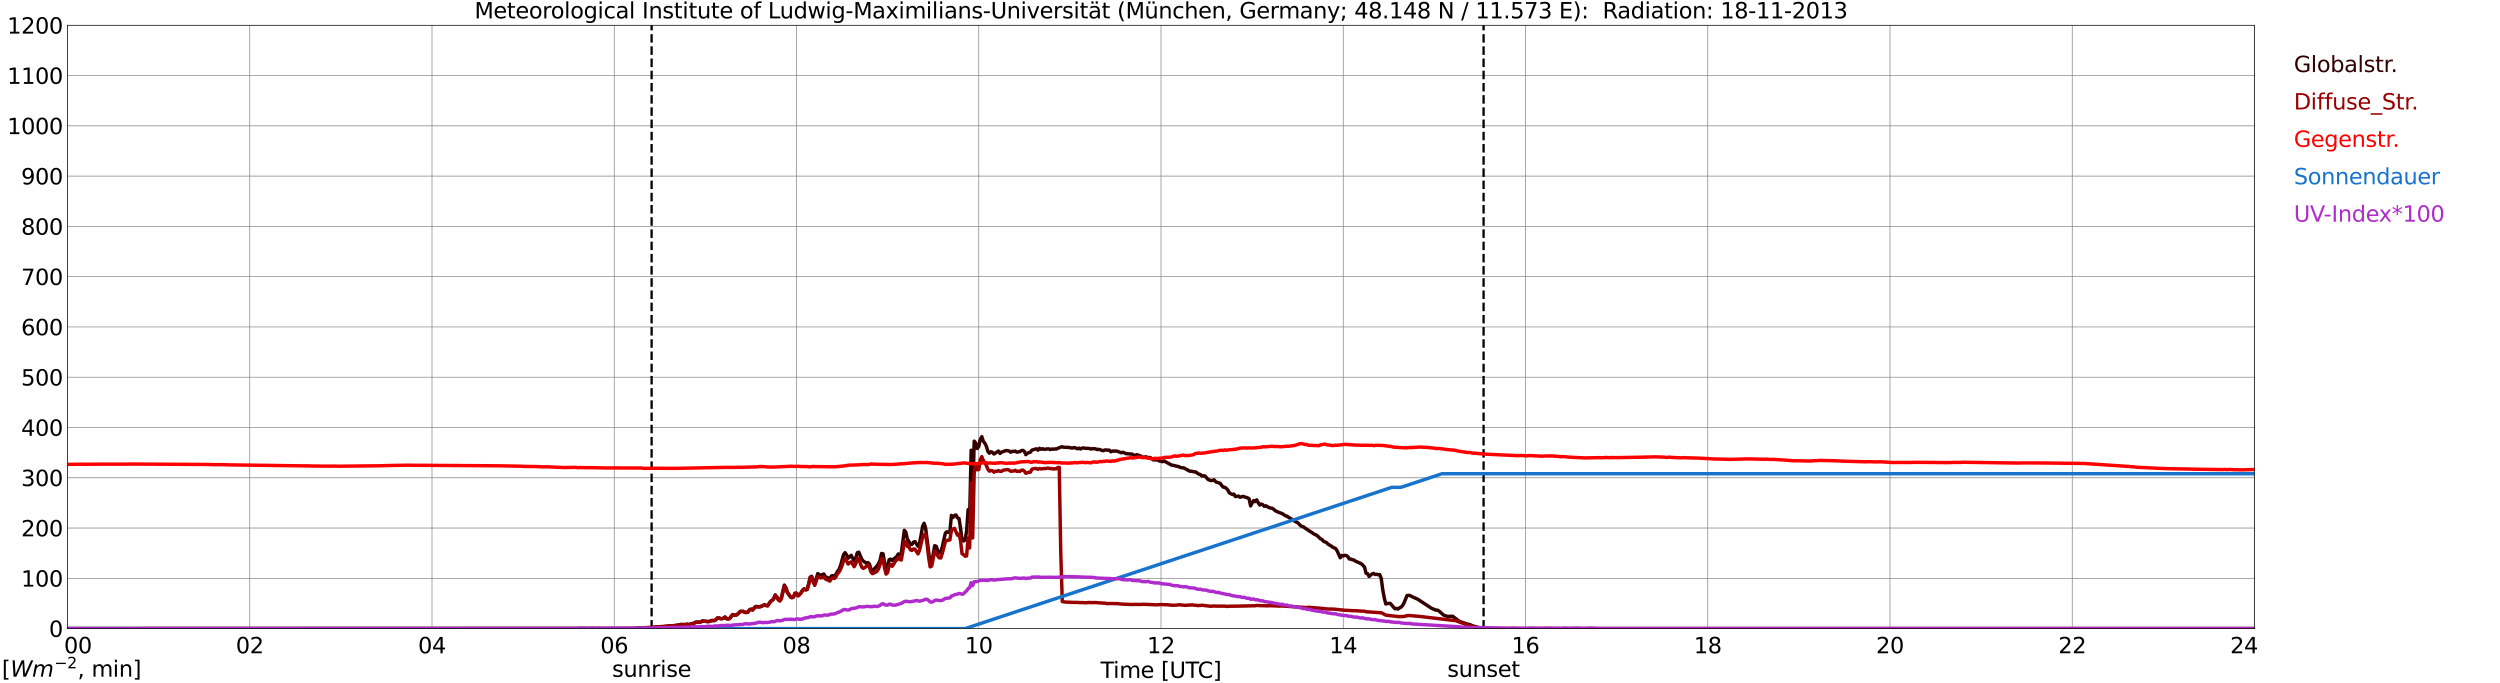 <?xml version="1.0" encoding="utf-8" standalone="no"?>
<!DOCTYPE svg PUBLIC "-//W3C//DTD SVG 1.1//EN"
  "http://www.w3.org/Graphics/SVG/1.1/DTD/svg11.dtd">
<svg xmlns:xlink="http://www.w3.org/1999/xlink" width="1085.4pt" height="296.64pt" viewBox="0 0 1085.4 296.64" xmlns="http://www.w3.org/2000/svg" version="1.1">
 <defs>
  <style type="text/css">*{stroke-linejoin: round; stroke-linecap: butt}</style>
 </defs>
 <g id="figure_1">
  <g id="patch_1">
   <path d="M 0 296.64 
L 1085.4 296.64 
L 1085.4 0 
L 0 0 
z
" style="fill: #ffffff"/>
  </g>
  <g id="axes_1">
   <g id="patch_2">
    <path d="M 29.306 272.909 
L 978.814 272.909 
L 978.814 10.976 
L 29.306 10.976 
z
" style="fill: #ffffff"/>
   </g>
   <g id="patch_3">
    <path d="M 978.814 272.909 
L 978.814 272.909 
L 978.814 10.976 
L 978.814 10.976 
z
" clip-path="url(#pc3409c3abf)" style="fill: #d3d3d3; opacity: 0.25; stroke: #d3d3d3; stroke-linejoin: miter"/>
   </g>
   <g id="matplotlib.axis_1">
    <g id="xtick_1">
     <g id="line2d_1">
      <path d="M 29.306 272.909 
L 29.306 10.976 
" clip-path="url(#pc3409c3abf)" style="fill: none; stroke: #808080; stroke-width: 0.3; stroke-linecap: square"/>
     </g>
     <g id="line2d_2"/>
     <g id="text_1">
      <!--    00 -->
      <g transform="translate(18.733 283.627) scale(0.095 -0.095)">
       <defs>
        <path id="DejaVuSans-20" transform="scale(0.016)"/>
        <path id="DejaVuSans-30" d="M 2034 4250 
Q 1547 4250 1301 3770 
Q 1056 3291 1056 2328 
Q 1056 1369 1301 889 
Q 1547 409 2034 409 
Q 2525 409 2770 889 
Q 3016 1369 3016 2328 
Q 3016 3291 2770 3770 
Q 2525 4250 2034 4250 
z
M 2034 4750 
Q 2819 4750 3233 4129 
Q 3647 3509 3647 2328 
Q 3647 1150 3233 529 
Q 2819 -91 2034 -91 
Q 1250 -91 836 529 
Q 422 1150 422 2328 
Q 422 3509 836 4129 
Q 1250 4750 2034 4750 
z
" transform="scale(0.016)"/>
       </defs>
       <use xlink:href="#DejaVuSans-20"/>
       <use xlink:href="#DejaVuSans-20" transform="translate(31.787 0)"/>
       <use xlink:href="#DejaVuSans-20" transform="translate(63.574 0)"/>
       <use xlink:href="#DejaVuSans-30" transform="translate(95.361 0)"/>
       <use xlink:href="#DejaVuSans-30" transform="translate(158.984 0)"/>
      </g>
     </g>
    </g>
    <g id="xtick_2">
     <g id="line2d_3">
      <path d="M 108.431 272.909 
L 108.431 10.976 
" clip-path="url(#pc3409c3abf)" style="fill: none; stroke: #808080; stroke-width: 0.3; stroke-linecap: square"/>
     </g>
     <g id="line2d_4"/>
     <g id="text_2">
      <!-- 02 -->
      <g transform="translate(102.387 283.627) scale(0.095 -0.095)">
       <defs>
        <path id="DejaVuSans-32" d="M 1228 531 
L 3431 531 
L 3431 0 
L 469 0 
L 469 531 
Q 828 903 1448 1529 
Q 2069 2156 2228 2338 
Q 2531 2678 2651 2914 
Q 2772 3150 2772 3378 
Q 2772 3750 2511 3984 
Q 2250 4219 1831 4219 
Q 1534 4219 1204 4116 
Q 875 4013 500 3803 
L 500 4441 
Q 881 4594 1212 4672 
Q 1544 4750 1819 4750 
Q 2544 4750 2975 4387 
Q 3406 4025 3406 3419 
Q 3406 3131 3298 2873 
Q 3191 2616 2906 2266 
Q 2828 2175 2409 1742 
Q 1991 1309 1228 531 
z
" transform="scale(0.016)"/>
       </defs>
       <use xlink:href="#DejaVuSans-30"/>
       <use xlink:href="#DejaVuSans-32" transform="translate(63.623 0)"/>
      </g>
     </g>
    </g>
    <g id="xtick_3">
     <g id="line2d_5">
      <path d="M 187.557 272.909 
L 187.557 10.976 
" clip-path="url(#pc3409c3abf)" style="fill: none; stroke: #808080; stroke-width: 0.3; stroke-linecap: square"/>
     </g>
     <g id="line2d_6"/>
     <g id="text_3">
      <!-- 04 -->
      <g transform="translate(181.513 283.627) scale(0.095 -0.095)">
       <defs>
        <path id="DejaVuSans-34" d="M 2419 4116 
L 825 1625 
L 2419 1625 
L 2419 4116 
z
M 2253 4666 
L 3047 4666 
L 3047 1625 
L 3713 1625 
L 3713 1100 
L 3047 1100 
L 3047 0 
L 2419 0 
L 2419 1100 
L 313 1100 
L 313 1709 
L 2253 4666 
z
" transform="scale(0.016)"/>
       </defs>
       <use xlink:href="#DejaVuSans-30"/>
       <use xlink:href="#DejaVuSans-34" transform="translate(63.623 0)"/>
      </g>
     </g>
    </g>
    <g id="xtick_4">
     <g id="line2d_7">
      <path d="M 266.683 272.909 
L 266.683 10.976 
" clip-path="url(#pc3409c3abf)" style="fill: none; stroke: #808080; stroke-width: 0.3; stroke-linecap: square"/>
     </g>
     <g id="line2d_8"/>
     <g id="text_4">
      <!-- 06 -->
      <g transform="translate(260.638 283.627) scale(0.095 -0.095)">
       <defs>
        <path id="DejaVuSans-36" d="M 2113 2584 
Q 1688 2584 1439 2293 
Q 1191 2003 1191 1497 
Q 1191 994 1439 701 
Q 1688 409 2113 409 
Q 2538 409 2786 701 
Q 3034 994 3034 1497 
Q 3034 2003 2786 2293 
Q 2538 2584 2113 2584 
z
M 3366 4563 
L 3366 3988 
Q 3128 4100 2886 4159 
Q 2644 4219 2406 4219 
Q 1781 4219 1451 3797 
Q 1122 3375 1075 2522 
Q 1259 2794 1537 2939 
Q 1816 3084 2150 3084 
Q 2853 3084 3261 2657 
Q 3669 2231 3669 1497 
Q 3669 778 3244 343 
Q 2819 -91 2113 -91 
Q 1303 -91 875 529 
Q 447 1150 447 2328 
Q 447 3434 972 4092 
Q 1497 4750 2381 4750 
Q 2619 4750 2861 4703 
Q 3103 4656 3366 4563 
z
" transform="scale(0.016)"/>
       </defs>
       <use xlink:href="#DejaVuSans-30"/>
       <use xlink:href="#DejaVuSans-36" transform="translate(63.623 0)"/>
      </g>
     </g>
    </g>
    <g id="xtick_5">
     <g id="line2d_9">
      <path d="M 345.808 272.909 
L 345.808 10.976 
" clip-path="url(#pc3409c3abf)" style="fill: none; stroke: #808080; stroke-width: 0.3; stroke-linecap: square"/>
     </g>
     <g id="line2d_10"/>
     <g id="text_5">
      <!-- 08 -->
      <g transform="translate(339.764 283.627) scale(0.095 -0.095)">
       <defs>
        <path id="DejaVuSans-38" d="M 2034 2216 
Q 1584 2216 1326 1975 
Q 1069 1734 1069 1313 
Q 1069 891 1326 650 
Q 1584 409 2034 409 
Q 2484 409 2743 651 
Q 3003 894 3003 1313 
Q 3003 1734 2745 1975 
Q 2488 2216 2034 2216 
z
M 1403 2484 
Q 997 2584 770 2862 
Q 544 3141 544 3541 
Q 544 4100 942 4425 
Q 1341 4750 2034 4750 
Q 2731 4750 3128 4425 
Q 3525 4100 3525 3541 
Q 3525 3141 3298 2862 
Q 3072 2584 2669 2484 
Q 3125 2378 3379 2068 
Q 3634 1759 3634 1313 
Q 3634 634 3220 271 
Q 2806 -91 2034 -91 
Q 1263 -91 848 271 
Q 434 634 434 1313 
Q 434 1759 690 2068 
Q 947 2378 1403 2484 
z
M 1172 3481 
Q 1172 3119 1398 2916 
Q 1625 2713 2034 2713 
Q 2441 2713 2670 2916 
Q 2900 3119 2900 3481 
Q 2900 3844 2670 4047 
Q 2441 4250 2034 4250 
Q 1625 4250 1398 4047 
Q 1172 3844 1172 3481 
z
" transform="scale(0.016)"/>
       </defs>
       <use xlink:href="#DejaVuSans-30"/>
       <use xlink:href="#DejaVuSans-38" transform="translate(63.623 0)"/>
      </g>
     </g>
    </g>
    <g id="xtick_6">
     <g id="line2d_11">
      <path d="M 424.934 272.909 
L 424.934 10.976 
" clip-path="url(#pc3409c3abf)" style="fill: none; stroke: #808080; stroke-width: 0.3; stroke-linecap: square"/>
     </g>
     <g id="line2d_12"/>
     <g id="text_6">
      <!-- 10 -->
      <g transform="translate(418.89 283.627) scale(0.095 -0.095)">
       <defs>
        <path id="DejaVuSans-31" d="M 794 531 
L 1825 531 
L 1825 4091 
L 703 3866 
L 703 4441 
L 1819 4666 
L 2450 4666 
L 2450 531 
L 3481 531 
L 3481 0 
L 794 0 
L 794 531 
z
" transform="scale(0.016)"/>
       </defs>
       <use xlink:href="#DejaVuSans-31"/>
       <use xlink:href="#DejaVuSans-30" transform="translate(63.623 0)"/>
      </g>
     </g>
    </g>
    <g id="xtick_7">
     <g id="line2d_13">
      <path d="M 504.06 272.909 
L 504.06 10.976 
" clip-path="url(#pc3409c3abf)" style="fill: none; stroke: #808080; stroke-width: 0.3; stroke-linecap: square"/>
     </g>
     <g id="line2d_14"/>
     <g id="text_7">
      <!-- 12 -->
      <g transform="translate(498.015 283.627) scale(0.095 -0.095)">
       <use xlink:href="#DejaVuSans-31"/>
       <use xlink:href="#DejaVuSans-32" transform="translate(63.623 0)"/>
      </g>
     </g>
    </g>
    <g id="xtick_8">
     <g id="line2d_15">
      <path d="M 583.185 272.909 
L 583.185 10.976 
" clip-path="url(#pc3409c3abf)" style="fill: none; stroke: #808080; stroke-width: 0.3; stroke-linecap: square"/>
     </g>
     <g id="line2d_16"/>
     <g id="text_8">
      <!-- 14 -->
      <g transform="translate(577.141 283.627) scale(0.095 -0.095)">
       <use xlink:href="#DejaVuSans-31"/>
       <use xlink:href="#DejaVuSans-34" transform="translate(63.623 0)"/>
      </g>
     </g>
    </g>
    <g id="xtick_9">
     <g id="line2d_17">
      <path d="M 662.311 272.909 
L 662.311 10.976 
" clip-path="url(#pc3409c3abf)" style="fill: none; stroke: #808080; stroke-width: 0.3; stroke-linecap: square"/>
     </g>
     <g id="line2d_18"/>
     <g id="text_9">
      <!-- 16 -->
      <g transform="translate(656.267 283.627) scale(0.095 -0.095)">
       <use xlink:href="#DejaVuSans-31"/>
       <use xlink:href="#DejaVuSans-36" transform="translate(63.623 0)"/>
      </g>
     </g>
    </g>
    <g id="xtick_10">
     <g id="line2d_19">
      <path d="M 741.437 272.909 
L 741.437 10.976 
" clip-path="url(#pc3409c3abf)" style="fill: none; stroke: #808080; stroke-width: 0.3; stroke-linecap: square"/>
     </g>
     <g id="line2d_20"/>
     <g id="text_10">
      <!-- 18 -->
      <g transform="translate(735.392 283.627) scale(0.095 -0.095)">
       <use xlink:href="#DejaVuSans-31"/>
       <use xlink:href="#DejaVuSans-38" transform="translate(63.623 0)"/>
      </g>
     </g>
    </g>
    <g id="xtick_11">
     <g id="line2d_21">
      <path d="M 820.562 272.909 
L 820.562 10.976 
" clip-path="url(#pc3409c3abf)" style="fill: none; stroke: #808080; stroke-width: 0.3; stroke-linecap: square"/>
     </g>
     <g id="line2d_22"/>
     <g id="text_11">
      <!-- 20 -->
      <g transform="translate(814.518 283.627) scale(0.095 -0.095)">
       <use xlink:href="#DejaVuSans-32"/>
       <use xlink:href="#DejaVuSans-30" transform="translate(63.623 0)"/>
      </g>
     </g>
    </g>
    <g id="xtick_12">
     <g id="line2d_23">
      <path d="M 899.688 272.909 
L 899.688 10.976 
" clip-path="url(#pc3409c3abf)" style="fill: none; stroke: #808080; stroke-width: 0.3; stroke-linecap: square"/>
     </g>
     <g id="line2d_24"/>
     <g id="text_12">
      <!-- 22 -->
      <g transform="translate(893.644 283.627) scale(0.095 -0.095)">
       <use xlink:href="#DejaVuSans-32"/>
       <use xlink:href="#DejaVuSans-32" transform="translate(63.623 0)"/>
      </g>
     </g>
    </g>
    <g id="xtick_13">
     <g id="line2d_25">
      <path d="M 978.814 272.909 
L 978.814 10.976 
" clip-path="url(#pc3409c3abf)" style="fill: none; stroke: #808080; stroke-width: 0.3; stroke-linecap: square"/>
     </g>
     <g id="line2d_26"/>
     <g id="text_13">
      <!-- 24    -->
      <g transform="translate(968.241 283.627) scale(0.095 -0.095)">
       <use xlink:href="#DejaVuSans-32"/>
       <use xlink:href="#DejaVuSans-34" transform="translate(63.623 0)"/>
       <use xlink:href="#DejaVuSans-20" transform="translate(127.246 0)"/>
       <use xlink:href="#DejaVuSans-20" transform="translate(159.033 0)"/>
       <use xlink:href="#DejaVuSans-20" transform="translate(190.82 0)"/>
      </g>
     </g>
    </g>
    <g id="text_14">
     <!-- Time [UTC] -->
     <g transform="translate(477.806 294.322) scale(0.095 -0.095)">
      <defs>
       <path id="DejaVuSans-54" d="M -19 4666 
L 3928 4666 
L 3928 4134 
L 2272 4134 
L 2272 0 
L 1638 0 
L 1638 4134 
L -19 4134 
L -19 4666 
z
" transform="scale(0.016)"/>
       <path id="DejaVuSans-69" d="M 603 3500 
L 1178 3500 
L 1178 0 
L 603 0 
L 603 3500 
z
M 603 4863 
L 1178 4863 
L 1178 4134 
L 603 4134 
L 603 4863 
z
" transform="scale(0.016)"/>
       <path id="DejaVuSans-6d" d="M 3328 2828 
Q 3544 3216 3844 3400 
Q 4144 3584 4550 3584 
Q 5097 3584 5394 3201 
Q 5691 2819 5691 2113 
L 5691 0 
L 5113 0 
L 5113 2094 
Q 5113 2597 4934 2840 
Q 4756 3084 4391 3084 
Q 3944 3084 3684 2787 
Q 3425 2491 3425 1978 
L 3425 0 
L 2847 0 
L 2847 2094 
Q 2847 2600 2669 2842 
Q 2491 3084 2119 3084 
Q 1678 3084 1418 2786 
Q 1159 2488 1159 1978 
L 1159 0 
L 581 0 
L 581 3500 
L 1159 3500 
L 1159 2956 
Q 1356 3278 1631 3431 
Q 1906 3584 2284 3584 
Q 2666 3584 2933 3390 
Q 3200 3197 3328 2828 
z
" transform="scale(0.016)"/>
       <path id="DejaVuSans-65" d="M 3597 1894 
L 3597 1613 
L 953 1613 
Q 991 1019 1311 708 
Q 1631 397 2203 397 
Q 2534 397 2845 478 
Q 3156 559 3463 722 
L 3463 178 
Q 3153 47 2828 -22 
Q 2503 -91 2169 -91 
Q 1331 -91 842 396 
Q 353 884 353 1716 
Q 353 2575 817 3079 
Q 1281 3584 2069 3584 
Q 2775 3584 3186 3129 
Q 3597 2675 3597 1894 
z
M 3022 2063 
Q 3016 2534 2758 2815 
Q 2500 3097 2075 3097 
Q 1594 3097 1305 2825 
Q 1016 2553 972 2059 
L 3022 2063 
z
" transform="scale(0.016)"/>
       <path id="DejaVuSans-5b" d="M 550 4863 
L 1875 4863 
L 1875 4416 
L 1125 4416 
L 1125 -397 
L 1875 -397 
L 1875 -844 
L 550 -844 
L 550 4863 
z
" transform="scale(0.016)"/>
       <path id="DejaVuSans-55" d="M 556 4666 
L 1191 4666 
L 1191 1831 
Q 1191 1081 1462 751 
Q 1734 422 2344 422 
Q 2950 422 3222 751 
Q 3494 1081 3494 1831 
L 3494 4666 
L 4128 4666 
L 4128 1753 
Q 4128 841 3676 375 
Q 3225 -91 2344 -91 
Q 1459 -91 1007 375 
Q 556 841 556 1753 
L 556 4666 
z
" transform="scale(0.016)"/>
       <path id="DejaVuSans-43" d="M 4122 4306 
L 4122 3641 
Q 3803 3938 3442 4084 
Q 3081 4231 2675 4231 
Q 1875 4231 1450 3742 
Q 1025 3253 1025 2328 
Q 1025 1406 1450 917 
Q 1875 428 2675 428 
Q 3081 428 3442 575 
Q 3803 722 4122 1019 
L 4122 359 
Q 3791 134 3420 21 
Q 3050 -91 2638 -91 
Q 1578 -91 968 557 
Q 359 1206 359 2328 
Q 359 3453 968 4101 
Q 1578 4750 2638 4750 
Q 3056 4750 3426 4639 
Q 3797 4528 4122 4306 
z
" transform="scale(0.016)"/>
       <path id="DejaVuSans-5d" d="M 1947 4863 
L 1947 -844 
L 622 -844 
L 622 -397 
L 1369 -397 
L 1369 4416 
L 622 4416 
L 622 4863 
L 1947 4863 
z
" transform="scale(0.016)"/>
      </defs>
      <use xlink:href="#DejaVuSans-54"/>
      <use xlink:href="#DejaVuSans-69" transform="translate(57.959 0)"/>
      <use xlink:href="#DejaVuSans-6d" transform="translate(85.742 0)"/>
      <use xlink:href="#DejaVuSans-65" transform="translate(183.154 0)"/>
      <use xlink:href="#DejaVuSans-20" transform="translate(244.678 0)"/>
      <use xlink:href="#DejaVuSans-5b" transform="translate(276.465 0)"/>
      <use xlink:href="#DejaVuSans-55" transform="translate(315.479 0)"/>
      <use xlink:href="#DejaVuSans-54" transform="translate(388.672 0)"/>
      <use xlink:href="#DejaVuSans-43" transform="translate(443.881 0)"/>
      <use xlink:href="#DejaVuSans-5d" transform="translate(513.705 0)"/>
     </g>
    </g>
   </g>
   <g id="matplotlib.axis_2">
    <g id="ytick_1">
     <g id="line2d_27">
      <path d="M 29.306 272.909 
L 978.814 272.909 
" clip-path="url(#pc3409c3abf)" style="fill: none; stroke: #808080; stroke-width: 0.3; stroke-linecap: square"/>
     </g>
     <g id="line2d_28"/>
     <g id="text_15">
      <!-- 0 -->
      <g transform="translate(21.261 276.518) scale(0.095 -0.095)">
       <use xlink:href="#DejaVuSans-30"/>
      </g>
     </g>
    </g>
    <g id="ytick_2">
     <g id="line2d_29">
      <path d="M 29.306 251.081 
L 978.814 251.081 
" clip-path="url(#pc3409c3abf)" style="fill: none; stroke: #808080; stroke-width: 0.3; stroke-linecap: square"/>
     </g>
     <g id="line2d_30"/>
     <g id="text_16">
      <!-- 100 -->
      <g transform="translate(9.173 254.69) scale(0.095 -0.095)">
       <use xlink:href="#DejaVuSans-31"/>
       <use xlink:href="#DejaVuSans-30" transform="translate(63.623 0)"/>
       <use xlink:href="#DejaVuSans-30" transform="translate(127.246 0)"/>
      </g>
     </g>
    </g>
    <g id="ytick_3">
     <g id="line2d_31">
      <path d="M 29.306 229.253 
L 978.814 229.253 
" clip-path="url(#pc3409c3abf)" style="fill: none; stroke: #808080; stroke-width: 0.3; stroke-linecap: square"/>
     </g>
     <g id="line2d_32"/>
     <g id="text_17">
      <!-- 200 -->
      <g transform="translate(9.173 232.863) scale(0.095 -0.095)">
       <use xlink:href="#DejaVuSans-32"/>
       <use xlink:href="#DejaVuSans-30" transform="translate(63.623 0)"/>
       <use xlink:href="#DejaVuSans-30" transform="translate(127.246 0)"/>
      </g>
     </g>
    </g>
    <g id="ytick_4">
     <g id="line2d_33">
      <path d="M 29.306 207.426 
L 978.814 207.426 
" clip-path="url(#pc3409c3abf)" style="fill: none; stroke: #808080; stroke-width: 0.3; stroke-linecap: square"/>
     </g>
     <g id="line2d_34"/>
     <g id="text_18">
      <!-- 300 -->
      <g transform="translate(9.173 211.035) scale(0.095 -0.095)">
       <defs>
        <path id="DejaVuSans-33" d="M 2597 2516 
Q 3050 2419 3304 2112 
Q 3559 1806 3559 1356 
Q 3559 666 3084 287 
Q 2609 -91 1734 -91 
Q 1441 -91 1130 -33 
Q 819 25 488 141 
L 488 750 
Q 750 597 1062 519 
Q 1375 441 1716 441 
Q 2309 441 2620 675 
Q 2931 909 2931 1356 
Q 2931 1769 2642 2001 
Q 2353 2234 1838 2234 
L 1294 2234 
L 1294 2753 
L 1863 2753 
Q 2328 2753 2575 2939 
Q 2822 3125 2822 3475 
Q 2822 3834 2567 4026 
Q 2313 4219 1838 4219 
Q 1578 4219 1281 4162 
Q 984 4106 628 3988 
L 628 4550 
Q 988 4650 1302 4700 
Q 1616 4750 1894 4750 
Q 2613 4750 3031 4423 
Q 3450 4097 3450 3541 
Q 3450 3153 3228 2886 
Q 3006 2619 2597 2516 
z
" transform="scale(0.016)"/>
       </defs>
       <use xlink:href="#DejaVuSans-33"/>
       <use xlink:href="#DejaVuSans-30" transform="translate(63.623 0)"/>
       <use xlink:href="#DejaVuSans-30" transform="translate(127.246 0)"/>
      </g>
     </g>
    </g>
    <g id="ytick_5">
     <g id="line2d_35">
      <path d="M 29.306 185.598 
L 978.814 185.598 
" clip-path="url(#pc3409c3abf)" style="fill: none; stroke: #808080; stroke-width: 0.3; stroke-linecap: square"/>
     </g>
     <g id="line2d_36"/>
     <g id="text_19">
      <!-- 400 -->
      <g transform="translate(9.173 189.207) scale(0.095 -0.095)">
       <use xlink:href="#DejaVuSans-34"/>
       <use xlink:href="#DejaVuSans-30" transform="translate(63.623 0)"/>
       <use xlink:href="#DejaVuSans-30" transform="translate(127.246 0)"/>
      </g>
     </g>
    </g>
    <g id="ytick_6">
     <g id="line2d_37">
      <path d="M 29.306 163.77 
L 978.814 163.77 
" clip-path="url(#pc3409c3abf)" style="fill: none; stroke: #808080; stroke-width: 0.3; stroke-linecap: square"/>
     </g>
     <g id="line2d_38"/>
     <g id="text_20">
      <!-- 500 -->
      <g transform="translate(9.173 167.379) scale(0.095 -0.095)">
       <defs>
        <path id="DejaVuSans-35" d="M 691 4666 
L 3169 4666 
L 3169 4134 
L 1269 4134 
L 1269 2991 
Q 1406 3038 1543 3061 
Q 1681 3084 1819 3084 
Q 2600 3084 3056 2656 
Q 3513 2228 3513 1497 
Q 3513 744 3044 326 
Q 2575 -91 1722 -91 
Q 1428 -91 1123 -41 
Q 819 9 494 109 
L 494 744 
Q 775 591 1075 516 
Q 1375 441 1709 441 
Q 2250 441 2565 725 
Q 2881 1009 2881 1497 
Q 2881 1984 2565 2268 
Q 2250 2553 1709 2553 
Q 1456 2553 1204 2497 
Q 953 2441 691 2322 
L 691 4666 
z
" transform="scale(0.016)"/>
       </defs>
       <use xlink:href="#DejaVuSans-35"/>
       <use xlink:href="#DejaVuSans-30" transform="translate(63.623 0)"/>
       <use xlink:href="#DejaVuSans-30" transform="translate(127.246 0)"/>
      </g>
     </g>
    </g>
    <g id="ytick_7">
     <g id="line2d_39">
      <path d="M 29.306 141.942 
L 978.814 141.942 
" clip-path="url(#pc3409c3abf)" style="fill: none; stroke: #808080; stroke-width: 0.3; stroke-linecap: square"/>
     </g>
     <g id="line2d_40"/>
     <g id="text_21">
      <!-- 600 -->
      <g transform="translate(9.173 145.551) scale(0.095 -0.095)">
       <use xlink:href="#DejaVuSans-36"/>
       <use xlink:href="#DejaVuSans-30" transform="translate(63.623 0)"/>
       <use xlink:href="#DejaVuSans-30" transform="translate(127.246 0)"/>
      </g>
     </g>
    </g>
    <g id="ytick_8">
     <g id="line2d_41">
      <path d="M 29.306 120.114 
L 978.814 120.114 
" clip-path="url(#pc3409c3abf)" style="fill: none; stroke: #808080; stroke-width: 0.3; stroke-linecap: square"/>
     </g>
     <g id="line2d_42"/>
     <g id="text_22">
      <!-- 700 -->
      <g transform="translate(9.173 123.724) scale(0.095 -0.095)">
       <defs>
        <path id="DejaVuSans-37" d="M 525 4666 
L 3525 4666 
L 3525 4397 
L 1831 0 
L 1172 0 
L 2766 4134 
L 525 4134 
L 525 4666 
z
" transform="scale(0.016)"/>
       </defs>
       <use xlink:href="#DejaVuSans-37"/>
       <use xlink:href="#DejaVuSans-30" transform="translate(63.623 0)"/>
       <use xlink:href="#DejaVuSans-30" transform="translate(127.246 0)"/>
      </g>
     </g>
    </g>
    <g id="ytick_9">
     <g id="line2d_43">
      <path d="M 29.306 98.287 
L 978.814 98.287 
" clip-path="url(#pc3409c3abf)" style="fill: none; stroke: #808080; stroke-width: 0.3; stroke-linecap: square"/>
     </g>
     <g id="line2d_44"/>
     <g id="text_23">
      <!-- 800 -->
      <g transform="translate(9.173 101.896) scale(0.095 -0.095)">
       <use xlink:href="#DejaVuSans-38"/>
       <use xlink:href="#DejaVuSans-30" transform="translate(63.623 0)"/>
       <use xlink:href="#DejaVuSans-30" transform="translate(127.246 0)"/>
      </g>
     </g>
    </g>
    <g id="ytick_10">
     <g id="line2d_45">
      <path d="M 29.306 76.459 
L 978.814 76.459 
" clip-path="url(#pc3409c3abf)" style="fill: none; stroke: #808080; stroke-width: 0.3; stroke-linecap: square"/>
     </g>
     <g id="line2d_46"/>
     <g id="text_24">
      <!-- 900 -->
      <g transform="translate(9.173 80.068) scale(0.095 -0.095)">
       <defs>
        <path id="DejaVuSans-39" d="M 703 97 
L 703 672 
Q 941 559 1184 500 
Q 1428 441 1663 441 
Q 2288 441 2617 861 
Q 2947 1281 2994 2138 
Q 2813 1869 2534 1725 
Q 2256 1581 1919 1581 
Q 1219 1581 811 2004 
Q 403 2428 403 3163 
Q 403 3881 828 4315 
Q 1253 4750 1959 4750 
Q 2769 4750 3195 4129 
Q 3622 3509 3622 2328 
Q 3622 1225 3098 567 
Q 2575 -91 1691 -91 
Q 1453 -91 1209 -44 
Q 966 3 703 97 
z
M 1959 2075 
Q 2384 2075 2632 2365 
Q 2881 2656 2881 3163 
Q 2881 3666 2632 3958 
Q 2384 4250 1959 4250 
Q 1534 4250 1286 3958 
Q 1038 3666 1038 3163 
Q 1038 2656 1286 2365 
Q 1534 2075 1959 2075 
z
" transform="scale(0.016)"/>
       </defs>
       <use xlink:href="#DejaVuSans-39"/>
       <use xlink:href="#DejaVuSans-30" transform="translate(63.623 0)"/>
       <use xlink:href="#DejaVuSans-30" transform="translate(127.246 0)"/>
      </g>
     </g>
    </g>
    <g id="ytick_11">
     <g id="line2d_47">
      <path d="M 29.306 54.631 
L 978.814 54.631 
" clip-path="url(#pc3409c3abf)" style="fill: none; stroke: #808080; stroke-width: 0.3; stroke-linecap: square"/>
     </g>
     <g id="line2d_48"/>
     <g id="text_25">
      <!-- 1000 -->
      <g transform="translate(3.128 58.24) scale(0.095 -0.095)">
       <use xlink:href="#DejaVuSans-31"/>
       <use xlink:href="#DejaVuSans-30" transform="translate(63.623 0)"/>
       <use xlink:href="#DejaVuSans-30" transform="translate(127.246 0)"/>
       <use xlink:href="#DejaVuSans-30" transform="translate(190.869 0)"/>
      </g>
     </g>
    </g>
    <g id="ytick_12">
     <g id="line2d_49">
      <path d="M 29.306 32.803 
L 978.814 32.803 
" clip-path="url(#pc3409c3abf)" style="fill: none; stroke: #808080; stroke-width: 0.3; stroke-linecap: square"/>
     </g>
     <g id="line2d_50"/>
     <g id="text_26">
      <!-- 1100 -->
      <g transform="translate(3.128 36.413) scale(0.095 -0.095)">
       <use xlink:href="#DejaVuSans-31"/>
       <use xlink:href="#DejaVuSans-31" transform="translate(63.623 0)"/>
       <use xlink:href="#DejaVuSans-30" transform="translate(127.246 0)"/>
       <use xlink:href="#DejaVuSans-30" transform="translate(190.869 0)"/>
      </g>
     </g>
    </g>
    <g id="ytick_13">
     <g id="line2d_51">
      <path d="M 29.306 10.976 
L 978.814 10.976 
" clip-path="url(#pc3409c3abf)" style="fill: none; stroke: #808080; stroke-width: 0.3; stroke-linecap: square"/>
     </g>
     <g id="line2d_52"/>
     <g id="text_27">
      <!-- 1200 -->
      <g transform="translate(3.128 14.585) scale(0.095 -0.095)">
       <use xlink:href="#DejaVuSans-31"/>
       <use xlink:href="#DejaVuSans-32" transform="translate(63.623 0)"/>
       <use xlink:href="#DejaVuSans-30" transform="translate(127.246 0)"/>
       <use xlink:href="#DejaVuSans-30" transform="translate(190.869 0)"/>
      </g>
     </g>
    </g>
   </g>
   <g id="line2d_53">
    <path d="M 282.904 272.909 
L 282.904 10.976 
" clip-path="url(#pc3409c3abf)" style="fill: none; stroke-dasharray: 3.7,1.6; stroke-dashoffset: 0; stroke: #000000"/>
   </g>
   <g id="line2d_54">
    <path d="M 644.112 272.909 
L 644.112 10.976 
" clip-path="url(#pc3409c3abf)" style="fill: none; stroke-dasharray: 3.7,1.6; stroke-dashoffset: 0; stroke: #000000"/>
   </g>
   <g id="line2d_55">
    <path d="M 29.306 272.909 
L 275.255 272.909 
L 275.914 272.749 
L 279.211 272.749 
L 279.87 272.629 
L 280.53 272.688 
L 284.486 272.276 
L 287.124 272.186 
L 287.783 272.156 
L 288.442 272.007 
L 289.761 271.92 
L 290.42 271.741 
L 293.058 271.593 
L 295.696 271.119 
L 297.674 271.149 
L 298.333 271.001 
L 298.992 271.119 
L 299.652 271.032 
L 300.311 270.735 
L 300.971 270.704 
L 302.289 270.054 
L 302.949 270.143 
L 304.267 269.995 
L 304.927 269.58 
L 306.246 269.698 
L 306.905 269.846 
L 307.564 269.875 
L 308.224 269.698 
L 308.883 269.401 
L 310.202 269.373 
L 310.861 268.986 
L 311.521 268.277 
L 312.18 268.277 
L 312.839 268.572 
L 313.499 268.602 
L 314.158 268.364 
L 314.818 267.832 
L 315.477 268.543 
L 316.136 268.692 
L 316.796 268.513 
L 318.114 266.795 
L 318.774 267.033 
L 319.433 267.092 
L 320.093 266.766 
L 321.411 265.404 
L 322.73 265.433 
L 323.39 265.878 
L 324.708 265.789 
L 325.368 264.752 
L 326.027 264.455 
L 326.686 264.723 
L 328.005 263.331 
L 328.665 263.3 
L 329.324 263.42 
L 329.983 263.359 
L 330.643 263.182 
L 331.961 262.501 
L 332.621 262.827 
L 333.28 262.827 
L 334.599 261.109 
L 335.258 260.607 
L 335.918 259.895 
L 336.577 258.267 
L 337.236 259.096 
L 337.896 260.31 
L 338.555 260.546 
L 339.215 259.511 
L 340.533 254.03 
L 341.193 255.126 
L 341.852 257.199 
L 343.171 259.125 
L 343.83 259.48 
L 344.49 259.184 
L 345.149 257.586 
L 345.808 257.496 
L 346.468 258.474 
L 347.127 258.088 
L 347.787 257.348 
L 348.446 256.193 
L 349.105 255.661 
L 349.765 256.075 
L 350.424 255.748 
L 351.083 253.497 
L 351.743 250.566 
L 352.402 250.21 
L 353.062 252.402 
L 353.721 253.38 
L 355.04 249.025 
L 355.699 249.499 
L 356.359 249.765 
L 357.677 249.204 
L 358.337 250.359 
L 359.655 250.981 
L 360.315 251.188 
L 360.974 250.062 
L 361.634 249.913 
L 362.293 250.092 
L 362.952 249.291 
L 363.612 248.078 
L 364.271 247.248 
L 364.93 245.589 
L 366.249 240.791 
L 366.909 239.962 
L 367.568 240.94 
L 368.227 242.361 
L 368.887 241.8 
L 369.546 241.088 
L 370.865 243.577 
L 371.524 242.42 
L 372.184 239.993 
L 372.843 239.726 
L 374.162 242.806 
L 374.821 243.636 
L 375.481 244.02 
L 376.14 244.583 
L 376.799 244.258 
L 377.459 244.849 
L 378.118 246.982 
L 378.777 247.693 
L 379.437 247.13 
L 380.756 245.709 
L 381.415 244.821 
L 382.074 243.221 
L 382.734 240.289 
L 383.393 240.466 
L 384.053 244.317 
L 384.712 246.626 
L 385.371 245.768 
L 386.031 242.983 
L 386.69 242.747 
L 387.349 243.398 
L 388.009 242.688 
L 389.328 241.651 
L 389.987 240.497 
L 390.646 240.97 
L 391.306 240.2 
L 392.624 230.249 
L 393.284 231.106 
L 393.943 234.158 
L 394.603 235.075 
L 395.262 236.408 
L 395.921 236.378 
L 396.581 235.372 
L 397.24 235.136 
L 398.559 237.179 
L 399.218 235.786 
L 399.878 232.469 
L 400.537 228.559 
L 401.196 227.197 
L 401.856 229.181 
L 403.834 244.672 
L 404.493 244.286 
L 405.812 236.913 
L 406.471 237.179 
L 407.131 239.045 
L 407.79 240.11 
L 408.45 239.667 
L 409.109 237.415 
L 410.428 231.493 
L 411.087 230.871 
L 411.746 231.165 
L 412.406 230.871 
L 413.065 223.761 
L 413.725 224.68 
L 414.384 223.792 
L 415.043 223.585 
L 415.703 224.829 
L 416.362 225.095 
L 417.022 229.271 
L 417.681 234.483 
L 418.34 234.867 
L 419 234.483 
L 419.659 230.604 
L 420.318 221.275 
L 420.978 224.473 
L 421.637 195.477 
L 422.297 217.453 
L 422.956 191.539 
L 423.615 192.31 
L 424.275 194.709 
L 424.934 193.82 
L 425.593 190.799 
L 426.253 189.584 
L 426.912 191.568 
L 427.572 192.428 
L 428.231 193.731 
L 428.89 195.922 
L 429.55 196.752 
L 430.209 196.13 
L 430.869 196.396 
L 431.528 197.108 
L 433.506 195.833 
L 434.165 196.87 
L 434.825 196.306 
L 436.803 195.597 
L 438.122 195.804 
L 438.781 196.337 
L 439.44 195.951 
L 440.1 196.012 
L 440.759 195.833 
L 441.419 196.306 
L 442.737 196.099 
L 443.397 195.656 
L 444.056 195.538 
L 444.716 195.922 
L 445.375 197.402 
L 446.034 196.752 
L 447.353 196.306 
L 448.012 195.418 
L 449.991 194.855 
L 450.65 195.449 
L 451.309 194.648 
L 451.969 195.062 
L 452.628 194.796 
L 453.287 195.093 
L 454.606 194.916 
L 455.266 194.855 
L 455.925 195.182 
L 456.584 194.916 
L 457.244 195.062 
L 457.903 194.885 
L 458.563 194.944 
L 460.541 194.115 
L 461.2 193.967 
L 461.859 194.174 
L 463.838 194.263 
L 464.497 194.294 
L 465.156 194.53 
L 465.816 194.471 
L 466.475 194.294 
L 467.794 194.827 
L 468.453 194.56 
L 469.113 194.944 
L 469.772 194.56 
L 470.431 194.471 
L 471.091 194.619 
L 473.069 194.709 
L 473.728 194.975 
L 474.388 194.768 
L 475.706 194.885 
L 476.366 195.182 
L 477.025 195.093 
L 477.685 195.241 
L 478.344 195.538 
L 479.003 195.684 
L 479.663 195.359 
L 481.641 195.449 
L 482.3 196.13 
L 482.96 195.833 
L 484.278 195.833 
L 484.938 195.863 
L 486.256 196.365 
L 486.916 196.544 
L 487.575 196.365 
L 488.894 196.959 
L 491.532 197.166 
L 492.191 197.551 
L 492.85 197.699 
L 493.51 197.402 
L 494.828 197.817 
L 496.147 198.47 
L 496.807 198.587 
L 497.466 198.291 
L 498.125 198.587 
L 499.444 198.677 
L 500.763 199.683 
L 501.422 199.565 
L 502.082 199.742 
L 502.741 199.683 
L 503.4 200.187 
L 504.06 200.246 
L 504.719 200.454 
L 505.379 200.129 
L 508.675 201.934 
L 509.994 202.141 
L 510.654 202.407 
L 511.313 202.438 
L 512.632 203.001 
L 513.95 203.149 
L 516.588 204.599 
L 517.247 204.57 
L 518.566 204.867 
L 519.226 204.926 
L 519.885 205.489 
L 520.544 205.874 
L 521.204 206.05 
L 521.863 206.672 
L 522.522 206.524 
L 523.182 206.672 
L 524.501 208.183 
L 525.819 208.687 
L 527.138 208.331 
L 527.797 209.191 
L 529.116 209.634 
L 529.776 209.842 
L 530.435 210.82 
L 531.094 211.501 
L 531.754 211.56 
L 532.413 212.033 
L 533.073 212.745 
L 533.732 213.989 
L 535.051 214.699 
L 535.71 214.522 
L 536.369 215.587 
L 537.688 215.38 
L 538.348 215.884 
L 539.666 215.5 
L 541.644 216.15 
L 542.304 216.536 
L 542.963 219.645 
L 543.623 218.342 
L 544.282 217.335 
L 544.941 217.778 
L 545.601 217.01 
L 546.26 218.254 
L 546.919 219.261 
L 547.579 218.846 
L 548.238 219.112 
L 548.898 219.824 
L 549.557 219.586 
L 550.876 220.326 
L 551.535 220.564 
L 552.195 220.623 
L 552.854 221.007 
L 553.513 221.6 
L 554.173 222.015 
L 556.81 223.052 
L 558.129 223.969 
L 558.788 224.089 
L 559.448 224.621 
L 560.766 225.392 
L 562.745 226.634 
L 563.404 226.902 
L 564.723 228.293 
L 566.042 228.797 
L 566.701 229.389 
L 567.36 229.744 
L 568.02 230.249 
L 569.338 231.048 
L 570.657 231.966 
L 571.317 232.202 
L 571.976 232.647 
L 573.295 233.951 
L 573.954 234.247 
L 574.613 234.987 
L 575.932 235.579 
L 576.592 236.26 
L 577.91 237.031 
L 578.57 237.563 
L 579.889 238.157 
L 580.548 239.194 
L 581.867 242.153 
L 582.526 241.178 
L 583.185 241.385 
L 583.845 241.088 
L 584.504 241.178 
L 585.164 241.651 
L 585.823 242.688 
L 586.482 242.717 
L 587.142 243.013 
L 587.801 243.131 
L 588.46 243.605 
L 591.098 244.79 
L 592.417 246.183 
L 593.076 248.876 
L 593.736 249.055 
L 594.395 250.269 
L 595.714 249.173 
L 596.373 248.966 
L 597.032 249.411 
L 597.692 249.291 
L 598.351 249.588 
L 599.011 249.44 
L 599.67 251.099 
L 600.329 256.014 
L 600.989 259.57 
L 601.648 262.204 
L 602.967 261.938 
L 603.626 261.997 
L 604.945 263.538 
L 605.604 264.278 
L 606.264 264.13 
L 606.923 264.427 
L 607.582 263.953 
L 608.242 263.628 
L 608.901 262.944 
L 609.561 261.79 
L 610.879 258.561 
L 611.539 258.474 
L 612.198 258.561 
L 612.858 258.976 
L 615.495 260.131 
L 621.429 264.04 
L 623.408 264.9 
L 624.067 264.87 
L 624.726 265.256 
L 626.705 267.002 
L 627.364 267.33 
L 628.683 267.624 
L 630.661 267.537 
L 633.298 269.521 
L 633.958 269.905 
L 637.255 271.001 
L 637.914 271.091 
L 638.573 271.326 
L 639.233 271.682 
L 643.189 272.778 
L 643.848 272.749 
L 645.167 272.909 
L 978.154 272.909 
L 978.154 272.909 
" clip-path="url(#pc3409c3abf)" style="fill: none; stroke: #330000; stroke-width: 1.5; stroke-linecap: square"/>
   </g>
   <g id="line2d_56">
    <path d="M 29.306 272.909 
L 275.914 272.806 
L 289.761 271.841 
L 290.42 271.715 
L 293.058 271.632 
L 293.717 271.464 
L 294.377 271.464 
L 295.696 271.128 
L 297.014 271.211 
L 298.333 271.001 
L 298.992 271.169 
L 299.652 271.086 
L 300.311 270.833 
L 300.971 270.75 
L 302.289 270.078 
L 302.949 270.246 
L 304.267 270.036 
L 304.927 269.659 
L 307.564 269.868 
L 308.224 269.742 
L 308.883 269.405 
L 310.202 269.491 
L 310.861 269.028 
L 311.521 268.273 
L 312.18 268.358 
L 312.839 268.609 
L 313.499 268.609 
L 314.158 268.399 
L 314.818 268.022 
L 315.477 268.694 
L 316.136 268.735 
L 316.796 268.567 
L 317.455 267.602 
L 318.114 266.889 
L 318.774 267.14 
L 319.433 267.14 
L 320.093 266.762 
L 321.411 265.544 
L 322.071 265.42 
L 322.73 265.461 
L 323.39 265.88 
L 324.049 265.965 
L 324.708 265.754 
L 325.368 264.83 
L 326.027 264.538 
L 326.686 264.915 
L 328.005 263.529 
L 328.665 263.446 
L 329.324 263.571 
L 329.983 263.488 
L 331.302 262.901 
L 331.961 262.606 
L 332.621 262.984 
L 333.28 263.11 
L 334.599 261.01 
L 335.258 260.674 
L 335.918 260.087 
L 336.577 258.492 
L 337.236 259.164 
L 337.896 260.423 
L 338.555 260.969 
L 339.215 260.087 
L 340.533 254.421 
L 341.193 255.385 
L 341.852 257.317 
L 342.512 258.114 
L 343.171 259.164 
L 343.83 259.459 
L 344.49 259.164 
L 345.149 257.612 
L 345.808 257.695 
L 346.468 258.745 
L 347.127 258.241 
L 347.787 257.4 
L 348.446 256.309 
L 349.105 255.807 
L 349.765 256.143 
L 350.424 255.975 
L 351.083 253.834 
L 351.743 250.896 
L 352.402 250.559 
L 353.062 252.784 
L 353.721 254.126 
L 355.04 250.306 
L 355.699 250.727 
L 356.359 250.896 
L 357.018 250.769 
L 357.677 250.474 
L 358.337 251.356 
L 360.315 252.279 
L 360.974 251.105 
L 361.634 250.978 
L 362.293 251.147 
L 362.952 250.35 
L 363.612 249.09 
L 364.271 248.377 
L 364.93 247.159 
L 365.59 245.522 
L 366.249 243.548 
L 366.909 242.542 
L 367.568 243.548 
L 368.227 244.893 
L 368.887 244.304 
L 369.546 243.926 
L 370.865 246.026 
L 371.524 244.766 
L 372.184 242.501 
L 372.843 242.542 
L 373.502 244.64 
L 374.162 246.277 
L 374.821 246.781 
L 376.14 245.941 
L 376.799 245.312 
L 377.459 246.194 
L 378.118 248.335 
L 378.777 249.049 
L 380.096 248.46 
L 380.756 247.999 
L 381.415 247.032 
L 382.074 245.102 
L 382.734 242.457 
L 383.393 242.961 
L 384.053 246.698 
L 384.712 249.258 
L 385.371 248.545 
L 386.031 245.607 
L 386.69 245.017 
L 387.349 245.858 
L 388.009 244.934 
L 388.668 243.758 
L 389.328 243.129 
L 389.987 242.164 
L 390.646 242.878 
L 391.306 243.129 
L 391.965 239.477 
L 392.624 235.07 
L 393.284 235.321 
L 393.943 237.209 
L 394.603 237.336 
L 395.262 238.722 
L 395.921 238.973 
L 396.581 238.345 
L 397.24 238.427 
L 398.559 240.484 
L 399.218 238.932 
L 400.537 233.39 
L 401.196 232.174 
L 401.856 231.921 
L 402.515 236.371 
L 403.175 242.038 
L 403.834 246.109 
L 404.493 245.775 
L 405.812 239.309 
L 406.471 239.938 
L 407.131 241.366 
L 407.79 242.206 
L 408.45 242.247 
L 409.109 240.233 
L 410.428 235.195 
L 411.087 234.608 
L 412.406 234.398 
L 413.065 230.242 
L 413.725 229.738 
L 414.384 229.404 
L 415.703 232.342 
L 416.362 231.838 
L 417.022 234.734 
L 417.681 240.442 
L 418.34 240.778 
L 419 241.492 
L 419.659 241.366 
L 420.318 233.516 
L 420.978 237.882 
L 421.637 209.674 
L 422.297 233.558 
L 422.956 205.435 
L 423.615 202.202 
L 424.275 203.922 
L 424.934 203.881 
L 425.593 199.6 
L 426.253 198.256 
L 426.912 199.936 
L 427.572 200.775 
L 428.231 202.076 
L 428.89 203.713 
L 429.55 204.553 
L 430.209 204.258 
L 430.869 204.385 
L 431.528 205.014 
L 432.187 204.553 
L 432.847 204.68 
L 433.506 204.302 
L 434.165 204.636 
L 434.825 204.636 
L 435.484 204.175 
L 436.803 203.922 
L 437.462 203.881 
L 438.122 204.09 
L 438.781 204.594 
L 440.1 204.512 
L 440.759 204.175 
L 441.419 204.636 
L 442.078 204.553 
L 442.737 204.68 
L 443.397 204.175 
L 444.056 204.09 
L 444.716 204.512 
L 445.375 205.476 
L 446.694 205.014 
L 447.353 205.014 
L 448.012 203.713 
L 449.331 203.376 
L 449.991 203.42 
L 450.65 203.756 
L 451.309 203.42 
L 451.969 203.588 
L 453.287 203.42 
L 453.947 203.462 
L 454.606 203.252 
L 455.266 203.252 
L 455.925 203.503 
L 456.584 203.376 
L 457.244 203.671 
L 457.903 203.503 
L 458.563 203.545 
L 459.222 202.999 
L 459.881 202.916 
L 460.541 240.023 
L 461.2 261.179 
L 462.519 261.388 
L 466.475 261.556 
L 467.134 261.515 
L 468.453 261.6 
L 470.431 261.641 
L 471.091 261.724 
L 473.069 261.556 
L 473.728 261.641 
L 475.706 261.6 
L 477.685 261.766 
L 478.344 261.766 
L 479.003 261.892 
L 479.663 261.851 
L 480.322 262.019 
L 484.938 262.06 
L 486.916 262.27 
L 488.894 262.355 
L 491.532 262.438 
L 492.85 262.397 
L 494.828 262.438 
L 496.147 262.355 
L 498.785 262.438 
L 500.763 262.523 
L 501.422 262.606 
L 504.719 262.479 
L 506.038 262.565 
L 506.697 262.523 
L 507.357 262.648 
L 508.016 262.648 
L 508.675 262.774 
L 510.654 262.733 
L 511.972 262.565 
L 514.61 262.816 
L 517.907 262.606 
L 518.566 262.774 
L 519.226 262.774 
L 519.885 262.901 
L 521.204 262.857 
L 521.863 262.774 
L 525.819 263.237 
L 526.479 263.11 
L 528.457 263.152 
L 531.754 263.152 
L 532.413 263.278 
L 534.391 263.193 
L 535.71 263.193 
L 539.666 263.11 
L 541.644 263.069 
L 544.941 262.984 
L 545.601 262.857 
L 548.238 262.984 
L 548.898 262.942 
L 549.557 263.025 
L 551.535 262.984 
L 554.173 263.069 
L 555.491 263.152 
L 556.151 263.069 
L 567.36 263.783 
L 568.02 263.656 
L 573.295 264.075 
L 576.592 264.411 
L 579.229 264.453 
L 583.845 264.957 
L 585.823 265.04 
L 587.142 265.125 
L 589.12 265.166 
L 591.098 265.335 
L 592.417 265.376 
L 593.076 265.586 
L 599.67 266.048 
L 600.329 266.343 
L 601.648 267.057 
L 602.967 267.223 
L 607.582 267.727 
L 609.561 267.644 
L 610.879 267.308 
L 611.539 267.223 
L 612.858 267.308 
L 616.154 267.602 
L 629.342 269.154 
L 631.32 269.364 
L 631.98 269.449 
L 637.255 271.422 
L 637.914 271.505 
L 638.573 271.756 
L 639.233 271.883 
L 640.552 272.346 
L 643.189 272.909 
L 978.154 272.909 
L 978.154 272.909 
" clip-path="url(#pc3409c3abf)" style="fill: none; stroke: #990000; stroke-width: 1.5; stroke-linecap: square"/>
   </g>
   <g id="line2d_57">
    <path d="M 29.306 201.615 
L 31.284 201.602 
L 35.24 201.53 
L 36.559 201.565 
L 41.834 201.536 
L 44.472 201.504 
L 54.362 201.512 
L 57 201.462 
L 89.969 201.652 
L 93.266 201.742 
L 95.903 201.724 
L 99.2 201.825 
L 131.51 202.257 
L 134.147 202.27 
L 136.785 202.355 
L 143.379 202.368 
L 145.357 202.351 
L 146.676 202.412 
L 165.138 202.217 
L 167.776 202.128 
L 177.007 201.96 
L 179.645 202.001 
L 216.57 202.233 
L 225.801 202.401 
L 227.779 202.499 
L 229.757 202.521 
L 233.054 202.571 
L 236.351 202.73 
L 237.011 202.65 
L 244.923 202.994 
L 248.22 202.929 
L 250.198 202.936 
L 250.858 203.062 
L 251.517 202.973 
L 252.836 203.005 
L 254.814 203.067 
L 256.133 203.021 
L 258.77 203.086 
L 263.386 203.182 
L 264.705 203.152 
L 266.023 203.165 
L 278.552 203.184 
L 279.211 203.331 
L 287.124 203.3 
L 288.442 203.339 
L 294.377 203.32 
L 314.818 202.922 
L 318.114 202.925 
L 320.752 202.885 
L 321.411 202.846 
L 322.071 202.925 
L 323.39 202.833 
L 328.665 202.704 
L 329.983 202.53 
L 331.302 202.569 
L 333.28 202.741 
L 335.918 202.798 
L 337.896 202.676 
L 341.852 202.51 
L 343.171 202.416 
L 345.808 202.514 
L 346.468 202.438 
L 347.787 202.543 
L 350.424 202.569 
L 351.743 202.704 
L 352.402 202.538 
L 356.359 202.604 
L 362.293 202.676 
L 363.612 202.573 
L 364.93 202.429 
L 366.249 202.303 
L 368.887 201.927 
L 370.206 201.918 
L 372.843 201.807 
L 374.162 201.702 
L 375.481 201.661 
L 376.14 201.752 
L 376.799 201.715 
L 378.118 201.471 
L 380.756 201.56 
L 386.69 201.676 
L 389.328 201.543 
L 391.306 201.309 
L 391.965 201.39 
L 394.603 201.098 
L 396.581 200.956 
L 399.218 200.812 
L 401.856 200.836 
L 402.515 200.783 
L 405.812 201.168 
L 406.471 201.093 
L 409.109 201.318 
L 410.428 201.602 
L 412.406 201.545 
L 413.725 201.536 
L 415.043 201.362 
L 416.362 201.207 
L 418.34 201.017 
L 419 200.973 
L 419.659 201.141 
L 422.297 201.388 
L 422.956 201.453 
L 426.912 200.934 
L 428.231 200.888 
L 428.89 201.089 
L 430.209 200.995 
L 430.869 201.128 
L 431.528 201.054 
L 432.187 201.187 
L 432.847 200.967 
L 433.506 201.026 
L 434.165 200.858 
L 434.825 200.975 
L 435.484 200.949 
L 436.803 201.211 
L 438.122 201.03 
L 438.781 201.117 
L 439.44 200.978 
L 440.1 201.135 
L 443.397 200.508 
L 445.375 200.438 
L 446.034 200.362 
L 446.694 200.419 
L 447.353 200.65 
L 448.012 200.711 
L 448.672 200.425 
L 449.331 200.489 
L 449.991 200.38 
L 450.65 200.663 
L 451.309 200.537 
L 453.947 200.888 
L 454.606 200.764 
L 455.266 200.801 
L 455.925 200.718 
L 459.222 200.899 
L 459.881 200.801 
L 460.541 200.991 
L 464.497 201.074 
L 465.156 200.93 
L 465.816 200.991 
L 466.475 200.786 
L 467.134 200.945 
L 469.772 200.722 
L 470.431 200.733 
L 471.091 200.879 
L 471.75 200.783 
L 473.069 200.855 
L 473.728 200.96 
L 474.388 200.613 
L 475.047 200.5 
L 475.706 200.687 
L 476.366 200.674 
L 477.685 200.362 
L 478.344 200.447 
L 479.003 200.286 
L 479.663 200.303 
L 480.322 200.15 
L 481.641 200.246 
L 482.3 200.314 
L 482.96 200.074 
L 483.619 200.198 
L 485.597 199.714 
L 486.256 199.474 
L 490.872 198.725 
L 491.532 198.845 
L 492.85 198.697 
L 494.828 198.411 
L 496.147 198.71 
L 496.807 198.522 
L 497.466 198.756 
L 498.785 198.941 
L 499.444 199.022 
L 500.103 199.216 
L 500.763 199.157 
L 501.422 198.956 
L 502.082 199.057 
L 504.719 198.871 
L 505.379 198.605 
L 508.016 198.5 
L 508.675 198.376 
L 509.335 198.09 
L 509.994 197.939 
L 510.654 198.101 
L 512.632 197.839 
L 513.291 197.579 
L 513.95 197.629 
L 514.61 197.845 
L 515.269 197.745 
L 515.929 197.808 
L 517.907 197.476 
L 519.226 196.826 
L 519.885 196.817 
L 520.544 196.651 
L 521.204 196.843 
L 521.863 196.682 
L 522.522 196.721 
L 526.479 196.042 
L 528.457 195.794 
L 529.776 195.501 
L 530.435 195.477 
L 531.094 195.588 
L 531.754 195.311 
L 532.413 195.466 
L 533.732 195.265 
L 535.051 195.198 
L 537.029 194.916 
L 538.348 194.552 
L 540.985 194.447 
L 541.644 194.538 
L 542.304 194.438 
L 543.623 194.523 
L 546.919 194.25 
L 547.579 194.2 
L 548.238 193.94 
L 548.898 194.004 
L 550.216 193.945 
L 552.195 193.74 
L 553.513 193.877 
L 554.832 193.862 
L 556.151 193.962 
L 557.47 193.857 
L 558.788 193.716 
L 559.448 193.757 
L 562.085 193.395 
L 563.404 192.993 
L 564.063 192.727 
L 564.723 192.583 
L 565.382 192.631 
L 566.701 193.041 
L 567.36 192.941 
L 568.02 193.32 
L 569.338 193.347 
L 570.657 193.419 
L 572.635 193.482 
L 573.295 193.157 
L 575.273 192.792 
L 575.932 193.08 
L 578.57 193.471 
L 579.889 193.285 
L 580.548 193.32 
L 583.845 192.925 
L 589.12 193.285 
L 589.779 193.216 
L 590.439 193.301 
L 591.757 193.318 
L 595.714 193.342 
L 596.373 193.458 
L 597.692 193.331 
L 600.329 193.397 
L 604.286 193.901 
L 604.945 194.139 
L 606.264 194.2 
L 610.22 194.464 
L 611.539 194.34 
L 612.198 194.283 
L 612.858 194.357 
L 613.517 194.25 
L 614.836 194.207 
L 616.154 194.073 
L 618.133 194.198 
L 620.111 194.29 
L 621.429 194.455 
L 622.748 194.567 
L 623.408 194.733 
L 624.726 194.685 
L 626.705 194.951 
L 628.683 195.228 
L 631.32 195.433 
L 633.298 195.872 
L 637.255 196.472 
L 637.914 196.44 
L 638.573 196.52 
L 639.233 196.741 
L 639.892 196.704 
L 642.53 196.979 
L 645.167 197.184 
L 659.014 197.839 
L 660.333 197.736 
L 661.652 197.797 
L 662.311 197.941 
L 664.289 197.793 
L 669.564 198.079 
L 671.542 197.924 
L 672.202 198.013 
L 672.861 197.893 
L 673.521 197.978 
L 674.18 197.933 
L 674.839 198.066 
L 676.158 198.125 
L 676.817 198.168 
L 677.477 198.339 
L 678.136 198.201 
L 682.092 198.526 
L 688.027 198.81 
L 693.961 198.699 
L 695.939 198.725 
L 697.258 198.616 
L 698.577 198.703 
L 699.896 198.649 
L 702.533 198.675 
L 703.852 198.662 
L 707.808 198.577 
L 710.446 198.526 
L 711.765 198.513 
L 716.38 198.398 
L 718.358 198.343 
L 721.655 198.439 
L 722.974 198.535 
L 723.633 198.638 
L 724.293 198.478 
L 727.59 198.69 
L 730.227 198.782 
L 730.887 198.668 
L 731.546 198.756 
L 732.865 198.758 
L 735.502 198.852 
L 736.821 198.862 
L 741.437 199.094 
L 743.415 199.236 
L 751.327 199.439 
L 757.921 199.249 
L 759.24 199.242 
L 766.493 199.395 
L 767.153 199.345 
L 768.471 199.469 
L 770.449 199.441 
L 771.768 199.563 
L 773.746 199.668 
L 778.362 200.028 
L 781.659 200.052 
L 784.296 200.153 
L 786.275 200.122 
L 786.934 200.129 
L 787.593 199.98 
L 788.912 200.019 
L 789.572 199.893 
L 796.825 200.05 
L 800.781 200.24 
L 810.012 200.497 
L 811.331 200.443 
L 813.969 200.521 
L 816.606 200.5 
L 817.925 200.574 
L 821.881 200.805 
L 824.519 200.79 
L 826.497 200.768 
L 828.475 200.807 
L 831.772 200.718 
L 845.619 200.849 
L 846.938 200.814 
L 848.256 200.775 
L 848.916 200.709 
L 849.575 200.777 
L 850.894 200.755 
L 852.872 200.7 
L 875.95 201.034 
L 877.269 201.008 
L 878.588 200.971 
L 884.522 200.982 
L 904.963 201.226 
L 924.745 202.551 
L 925.404 202.682 
L 926.063 202.669 
L 928.041 202.892 
L 931.338 203.029 
L 937.932 203.361 
L 940.57 203.453 
L 942.548 203.501 
L 951.12 203.66 
L 952.438 203.702 
L 964.967 203.874 
L 965.626 203.806 
L 966.945 203.898 
L 968.264 203.813 
L 969.582 203.922 
L 972.879 203.97 
L 974.198 203.968 
L 975.517 203.918 
L 978.154 203.865 
L 978.154 203.865 
" clip-path="url(#pc3409c3abf)" style="fill: none; stroke: #ff0000; stroke-width: 1.5; stroke-linecap: square"/>
   </g>
   <g id="line2d_58">
    <path d="M 29.306 272.909 
L 419 272.909 
L 604.286 211.573 
L 608.242 211.573 
L 626.045 205.679 
L 978.154 205.679 
L 978.154 205.679 
" clip-path="url(#pc3409c3abf)" style="fill: none; stroke: #1773cc; stroke-width: 1.5; stroke-linecap: square"/>
   </g>
   <g id="line2d_59">
    <path d="M 29.306 272.909 
L 250.858 272.909 
L 251.517 272.712 
L 256.133 272.843 
L 256.792 272.712 
L 257.451 272.712 
L 258.111 272.843 
L 258.77 272.843 
L 259.43 272.712 
L 260.089 272.712 
L 260.748 272.843 
L 264.045 272.821 
L 264.705 272.843 
L 265.364 272.691 
L 267.342 272.843 
L 268.002 272.691 
L 269.98 272.821 
L 270.639 272.691 
L 272.617 272.821 
L 273.277 272.669 
L 274.595 272.8 
L 275.255 272.8 
L 275.914 272.647 
L 277.892 272.8 
L 278.552 272.647 
L 280.53 272.756 
L 281.189 272.603 
L 282.508 272.712 
L 283.167 272.712 
L 283.827 272.56 
L 285.145 272.647 
L 286.464 272.494 
L 287.124 272.625 
L 287.783 272.625 
L 288.442 272.472 
L 289.102 272.45 
L 289.761 272.581 
L 290.42 272.56 
L 291.08 272.385 
L 293.058 272.494 
L 293.717 272.319 
L 295.036 272.429 
L 295.696 272.45 
L 296.355 272.319 
L 300.971 272.254 
L 301.63 272.101 
L 303.608 272.188 
L 304.267 272.036 
L 306.246 272.101 
L 306.905 271.905 
L 307.564 271.883 
L 308.883 271.992 
L 309.543 271.97 
L 310.202 271.774 
L 311.521 271.752 
L 312.18 271.752 
L 312.839 271.577 
L 314.818 271.599 
L 315.477 271.446 
L 317.455 271.555 
L 318.114 271.359 
L 320.752 271.184 
L 321.411 271.097 
L 322.071 271.141 
L 322.73 271.053 
L 323.39 270.835 
L 324.049 270.77 
L 324.708 270.922 
L 325.368 270.922 
L 326.686 270.704 
L 327.346 270.704 
L 328.665 270.42 
L 329.324 270.115 
L 330.643 270.202 
L 331.302 270.355 
L 331.961 270.224 
L 333.28 270.289 
L 335.258 269.875 
L 335.918 269.94 
L 336.577 269.766 
L 337.236 269.46 
L 337.896 269.416 
L 338.555 269.547 
L 339.874 269.307 
L 340.533 268.936 
L 343.83 268.849 
L 344.49 268.98 
L 345.149 268.936 
L 345.808 268.718 
L 346.468 268.718 
L 347.127 268.871 
L 348.446 268.762 
L 349.105 268.39 
L 351.083 268.063 
L 351.743 267.757 
L 352.402 267.736 
L 353.062 267.845 
L 353.721 267.714 
L 354.38 267.452 
L 355.04 267.321 
L 356.359 267.408 
L 357.018 267.343 
L 357.677 267.037 
L 359.655 267.059 
L 360.315 266.753 
L 360.974 266.601 
L 361.634 266.644 
L 362.952 266.317 
L 363.612 265.902 
L 364.271 265.771 
L 365.59 265.094 
L 366.249 264.658 
L 366.909 264.614 
L 367.568 264.811 
L 368.227 264.833 
L 368.887 264.702 
L 369.546 264.287 
L 370.206 264.112 
L 370.865 264.134 
L 372.184 263.785 
L 372.843 263.414 
L 373.502 263.392 
L 374.162 263.523 
L 375.481 263.436 
L 376.14 263.239 
L 377.459 263.348 
L 378.777 263.392 
L 379.437 263.217 
L 380.756 263.326 
L 381.415 263.152 
L 382.074 262.846 
L 382.734 262.257 
L 383.393 262.104 
L 384.053 262.541 
L 384.712 262.715 
L 385.371 262.715 
L 386.031 262.322 
L 386.69 262.322 
L 387.349 262.693 
L 388.668 262.759 
L 391.306 261.973 
L 392.624 261.187 
L 393.284 261.034 
L 395.262 261.275 
L 397.24 260.882 
L 397.899 260.685 
L 399.218 261.034 
L 400.537 260.685 
L 401.196 260.489 
L 401.856 260.14 
L 402.515 260.205 
L 403.175 260.685 
L 403.834 261.34 
L 404.493 261.471 
L 405.153 261.165 
L 405.812 260.685 
L 406.471 260.511 
L 408.45 260.773 
L 409.109 260.62 
L 410.428 259.79 
L 412.406 259.594 
L 413.065 258.764 
L 413.725 258.59 
L 414.384 258.219 
L 415.703 257.935 
L 416.362 257.673 
L 417.022 257.76 
L 417.681 257.979 
L 418.34 257.804 
L 419 257.084 
L 419.659 256.538 
L 420.318 255.512 
L 420.978 255.141 
L 421.637 253.002 
L 422.297 254.29 
L 422.956 252.522 
L 424.275 252.5 
L 425.593 251.954 
L 426.253 251.867 
L 428.89 252.02 
L 429.55 251.78 
L 430.209 251.67 
L 430.869 251.692 
L 431.528 251.867 
L 432.847 251.67 
L 437.462 251.299 
L 439.44 251.234 
L 440.1 250.972 
L 440.759 250.885 
L 442.737 251.103 
L 444.056 250.994 
L 444.716 250.972 
L 445.375 251.19 
L 446.034 251.016 
L 447.353 250.994 
L 448.012 250.557 
L 450.65 250.492 
L 451.309 250.535 
L 451.969 250.71 
L 452.628 250.623 
L 453.947 250.644 
L 455.266 250.601 
L 457.903 250.666 
L 461.2 250.535 
L 461.859 250.317 
L 467.134 250.426 
L 475.047 250.71 
L 475.706 250.928 
L 477.685 251.016 
L 479.663 251.103 
L 480.981 251.125 
L 483.619 251.299 
L 484.938 251.19 
L 486.256 251.299 
L 486.916 251.583 
L 489.553 251.801 
L 490.213 251.67 
L 490.872 251.692 
L 491.532 251.976 
L 493.51 252.129 
L 494.169 252.041 
L 494.828 252.107 
L 495.488 252.434 
L 497.466 252.565 
L 498.125 252.456 
L 498.785 252.478 
L 499.444 252.784 
L 501.422 253.067 
L 502.082 253.133 
L 502.741 253.024 
L 503.4 253.133 
L 504.06 253.417 
L 508.016 253.744 
L 508.675 254.093 
L 510.654 254.333 
L 511.313 254.224 
L 511.972 254.53 
L 513.95 254.814 
L 514.61 254.704 
L 515.269 254.77 
L 515.929 255.119 
L 517.907 255.294 
L 518.566 255.294 
L 519.226 255.621 
L 520.544 255.883 
L 521.204 255.774 
L 521.863 256.08 
L 523.841 256.232 
L 524.501 256.538 
L 525.819 256.778 
L 526.479 256.669 
L 527.797 257.127 
L 528.457 257.236 
L 529.116 257.149 
L 529.776 257.477 
L 533.073 258.175 
L 533.732 258.11 
L 534.391 258.481 
L 537.688 259.07 
L 538.348 259.005 
L 539.007 259.288 
L 539.666 259.397 
L 540.326 259.288 
L 540.985 259.638 
L 541.644 259.79 
L 542.304 259.703 
L 542.963 260.183 
L 544.282 260.052 
L 544.941 260.38 
L 546.26 260.445 
L 546.919 260.773 
L 548.238 260.86 
L 548.898 261.144 
L 552.195 261.624 
L 553.513 261.929 
L 556.151 262.431 
L 556.81 262.322 
L 557.47 262.672 
L 558.129 262.759 
L 558.788 262.672 
L 559.448 263.021 
L 560.107 263.13 
L 560.766 263.086 
L 561.426 263.37 
L 564.723 263.872 
L 565.382 264.156 
L 566.042 264.243 
L 566.701 264.178 
L 567.36 264.505 
L 568.02 264.614 
L 568.679 264.549 
L 569.338 264.876 
L 572.635 265.444 
L 573.295 265.356 
L 573.954 265.662 
L 574.613 265.771 
L 575.273 265.706 
L 575.932 266.011 
L 579.229 266.535 
L 579.889 266.448 
L 580.548 266.775 
L 583.845 267.277 
L 584.504 267.19 
L 585.164 267.474 
L 585.823 267.583 
L 586.482 267.539 
L 587.142 267.779 
L 588.46 267.954 
L 589.12 267.867 
L 589.779 268.15 
L 591.098 268.325 
L 591.757 268.238 
L 592.417 268.521 
L 593.736 268.718 
L 594.395 268.631 
L 595.054 268.892 
L 596.373 269.067 
L 597.032 268.98 
L 597.692 269.242 
L 600.989 269.678 
L 602.307 269.831 
L 602.967 269.744 
L 603.626 269.984 
L 606.264 270.246 
L 606.923 270.18 
L 607.582 270.246 
L 608.242 270.464 
L 610.879 270.704 
L 612.198 270.639 
L 612.858 270.879 
L 631.32 271.992 
L 633.298 272.101 
L 634.617 272.298 
L 639.233 272.494 
L 641.211 272.56 
L 641.87 272.45 
L 655.717 272.8 
L 656.377 272.669 
L 659.014 272.778 
L 660.992 272.821 
L 663.63 272.843 
L 664.289 272.691 
L 666.927 272.778 
L 668.905 272.821 
L 671.542 272.712 
L 673.521 272.712 
L 674.839 272.821 
L 678.136 272.843 
L 678.796 272.691 
L 680.114 272.712 
L 680.774 272.843 
L 685.389 272.712 
L 686.708 272.843 
L 688.686 272.843 
L 690.005 272.691 
L 694.621 272.909 
L 978.154 272.909 
L 978.154 272.909 
" clip-path="url(#pc3409c3abf)" style="fill: none; stroke: #b02bcc; stroke-width: 1.5; stroke-linecap: square"/>
   </g>
   <g id="patch_4">
    <path d="M 29.306 272.909 
L 29.306 10.976 
" style="fill: none; stroke: #000000; stroke-width: 0.3; stroke-linejoin: miter; stroke-linecap: square"/>
   </g>
   <g id="patch_5">
    <path d="M 978.814 272.909 
L 978.814 10.976 
" style="fill: none; stroke: #000000; stroke-width: 0.3; stroke-linejoin: miter; stroke-linecap: square"/>
   </g>
   <g id="patch_6">
    <path d="M 29.306 272.909 
L 978.814 272.909 
" style="fill: none; stroke: #000000; stroke-width: 0.3; stroke-linejoin: miter; stroke-linecap: square"/>
   </g>
   <g id="patch_7">
    <path d="M 29.306 10.976 
L 978.814 10.976 
" style="fill: none; stroke: #000000; stroke-width: 0.3; stroke-linejoin: miter; stroke-linecap: square"/>
   </g>
   <g id="text_28">
    <!-- sunrise -->
    <g transform="translate(265.739 293.863) scale(0.095 -0.095)">
     <defs>
      <path id="DejaVuSans-73" d="M 2834 3397 
L 2834 2853 
Q 2591 2978 2328 3040 
Q 2066 3103 1784 3103 
Q 1356 3103 1142 2972 
Q 928 2841 928 2578 
Q 928 2378 1081 2264 
Q 1234 2150 1697 2047 
L 1894 2003 
Q 2506 1872 2764 1633 
Q 3022 1394 3022 966 
Q 3022 478 2636 193 
Q 2250 -91 1575 -91 
Q 1294 -91 989 -36 
Q 684 19 347 128 
L 347 722 
Q 666 556 975 473 
Q 1284 391 1588 391 
Q 1994 391 2212 530 
Q 2431 669 2431 922 
Q 2431 1156 2273 1281 
Q 2116 1406 1581 1522 
L 1381 1569 
Q 847 1681 609 1914 
Q 372 2147 372 2553 
Q 372 3047 722 3315 
Q 1072 3584 1716 3584 
Q 2034 3584 2315 3537 
Q 2597 3491 2834 3397 
z
" transform="scale(0.016)"/>
      <path id="DejaVuSans-75" d="M 544 1381 
L 544 3500 
L 1119 3500 
L 1119 1403 
Q 1119 906 1312 657 
Q 1506 409 1894 409 
Q 2359 409 2629 706 
Q 2900 1003 2900 1516 
L 2900 3500 
L 3475 3500 
L 3475 0 
L 2900 0 
L 2900 538 
Q 2691 219 2414 64 
Q 2138 -91 1772 -91 
Q 1169 -91 856 284 
Q 544 659 544 1381 
z
M 1991 3584 
L 1991 3584 
z
" transform="scale(0.016)"/>
      <path id="DejaVuSans-6e" d="M 3513 2113 
L 3513 0 
L 2938 0 
L 2938 2094 
Q 2938 2591 2744 2837 
Q 2550 3084 2163 3084 
Q 1697 3084 1428 2787 
Q 1159 2491 1159 1978 
L 1159 0 
L 581 0 
L 581 3500 
L 1159 3500 
L 1159 2956 
Q 1366 3272 1645 3428 
Q 1925 3584 2291 3584 
Q 2894 3584 3203 3211 
Q 3513 2838 3513 2113 
z
" transform="scale(0.016)"/>
      <path id="DejaVuSans-72" d="M 2631 2963 
Q 2534 3019 2420 3045 
Q 2306 3072 2169 3072 
Q 1681 3072 1420 2755 
Q 1159 2438 1159 1844 
L 1159 0 
L 581 0 
L 581 3500 
L 1159 3500 
L 1159 2956 
Q 1341 3275 1631 3429 
Q 1922 3584 2338 3584 
Q 2397 3584 2469 3576 
Q 2541 3569 2628 3553 
L 2631 2963 
z
" transform="scale(0.016)"/>
     </defs>
     <use xlink:href="#DejaVuSans-73"/>
     <use xlink:href="#DejaVuSans-75" transform="translate(52.1 0)"/>
     <use xlink:href="#DejaVuSans-6e" transform="translate(115.479 0)"/>
     <use xlink:href="#DejaVuSans-72" transform="translate(178.857 0)"/>
     <use xlink:href="#DejaVuSans-69" transform="translate(219.971 0)"/>
     <use xlink:href="#DejaVuSans-73" transform="translate(247.754 0)"/>
     <use xlink:href="#DejaVuSans-65" transform="translate(299.854 0)"/>
    </g>
   </g>
   <g id="text_29">
    <!-- sunset -->
    <g transform="translate(628.358 293.863) scale(0.095 -0.095)">
     <defs>
      <path id="DejaVuSans-74" d="M 1172 4494 
L 1172 3500 
L 2356 3500 
L 2356 3053 
L 1172 3053 
L 1172 1153 
Q 1172 725 1289 603 
Q 1406 481 1766 481 
L 2356 481 
L 2356 0 
L 1766 0 
Q 1100 0 847 248 
Q 594 497 594 1153 
L 594 3053 
L 172 3053 
L 172 3500 
L 594 3500 
L 594 4494 
L 1172 4494 
z
" transform="scale(0.016)"/>
     </defs>
     <use xlink:href="#DejaVuSans-73"/>
     <use xlink:href="#DejaVuSans-75" transform="translate(52.1 0)"/>
     <use xlink:href="#DejaVuSans-6e" transform="translate(115.479 0)"/>
     <use xlink:href="#DejaVuSans-73" transform="translate(178.857 0)"/>
     <use xlink:href="#DejaVuSans-65" transform="translate(230.957 0)"/>
     <use xlink:href="#DejaVuSans-74" transform="translate(292.48 0)"/>
    </g>
   </g>
   <g id="text_30">
    <!-- [$Wm^{-2}$, min] -->
    <g transform="translate(0.821 293.863) scale(0.095 -0.095)">
     <defs>
      <path id="DejaVuSans-Oblique-57" d="M 616 4666 
L 1228 4666 
L 1453 697 
L 3213 4666 
L 3916 4666 
L 4147 697 
L 5888 4666 
L 6528 4666 
L 4453 0 
L 3659 0 
L 3444 3891 
L 1697 0 
L 903 0 
L 616 4666 
z
" transform="scale(0.016)"/>
      <path id="DejaVuSans-Oblique-6d" d="M 5747 2113 
L 5338 0 
L 4763 0 
L 5166 2094 
Q 5191 2228 5203 2325 
Q 5216 2422 5216 2491 
Q 5216 2772 5059 2928 
Q 4903 3084 4622 3084 
Q 4203 3084 3875 2770 
Q 3547 2456 3450 1953 
L 3066 0 
L 2491 0 
L 2900 2094 
Q 2925 2209 2937 2307 
Q 2950 2406 2950 2484 
Q 2950 2769 2794 2926 
Q 2638 3084 2363 3084 
Q 1938 3084 1609 2770 
Q 1281 2456 1184 1953 
L 800 0 
L 225 0 
L 909 3500 
L 1484 3500 
L 1375 2956 
Q 1609 3263 1923 3423 
Q 2238 3584 2597 3584 
Q 2978 3584 3223 3384 
Q 3469 3184 3519 2828 
Q 3781 3197 4126 3390 
Q 4472 3584 4856 3584 
Q 5306 3584 5551 3325 
Q 5797 3066 5797 2591 
Q 5797 2488 5784 2364 
Q 5772 2241 5747 2113 
z
" transform="scale(0.016)"/>
      <path id="DejaVuSans-2212" d="M 678 2272 
L 4684 2272 
L 4684 1741 
L 678 1741 
L 678 2272 
z
" transform="scale(0.016)"/>
      <path id="DejaVuSans-2c" d="M 750 794 
L 1409 794 
L 1409 256 
L 897 -744 
L 494 -744 
L 750 256 
L 750 794 
z
" transform="scale(0.016)"/>
     </defs>
     <use xlink:href="#DejaVuSans-5b" transform="translate(0 0.766)"/>
     <use xlink:href="#DejaVuSans-Oblique-57" transform="translate(39.014 0.766)"/>
     <use xlink:href="#DejaVuSans-Oblique-6d" transform="translate(137.891 0.766)"/>
     <use xlink:href="#DejaVuSans-2212" transform="translate(239.953 39.047) scale(0.7)"/>
     <use xlink:href="#DejaVuSans-32" transform="translate(298.605 39.047) scale(0.7)"/>
     <use xlink:href="#DejaVuSans-2c" transform="translate(345.875 0.766)"/>
     <use xlink:href="#DejaVuSans-20" transform="translate(377.663 0.766)"/>
     <use xlink:href="#DejaVuSans-6d" transform="translate(409.45 0.766)"/>
     <use xlink:href="#DejaVuSans-69" transform="translate(506.862 0.766)"/>
     <use xlink:href="#DejaVuSans-6e" transform="translate(534.645 0.766)"/>
     <use xlink:href="#DejaVuSans-5d" transform="translate(598.024 0.766)"/>
    </g>
   </g>
   <g id="text_31">
    <!-- Globalstr. -->
    <g style="fill: #330000" transform="translate(995.905 31.291) scale(0.095 -0.095)">
     <defs>
      <path id="DejaVuSans-47" d="M 3809 666 
L 3809 1919 
L 2778 1919 
L 2778 2438 
L 4434 2438 
L 4434 434 
Q 4069 175 3628 42 
Q 3188 -91 2688 -91 
Q 1594 -91 976 548 
Q 359 1188 359 2328 
Q 359 3472 976 4111 
Q 1594 4750 2688 4750 
Q 3144 4750 3555 4637 
Q 3966 4525 4313 4306 
L 4313 3634 
Q 3963 3931 3569 4081 
Q 3175 4231 2741 4231 
Q 1884 4231 1454 3753 
Q 1025 3275 1025 2328 
Q 1025 1384 1454 906 
Q 1884 428 2741 428 
Q 3075 428 3337 486 
Q 3600 544 3809 666 
z
" transform="scale(0.016)"/>
      <path id="DejaVuSans-6c" d="M 603 4863 
L 1178 4863 
L 1178 0 
L 603 0 
L 603 4863 
z
" transform="scale(0.016)"/>
      <path id="DejaVuSans-6f" d="M 1959 3097 
Q 1497 3097 1228 2736 
Q 959 2375 959 1747 
Q 959 1119 1226 758 
Q 1494 397 1959 397 
Q 2419 397 2687 759 
Q 2956 1122 2956 1747 
Q 2956 2369 2687 2733 
Q 2419 3097 1959 3097 
z
M 1959 3584 
Q 2709 3584 3137 3096 
Q 3566 2609 3566 1747 
Q 3566 888 3137 398 
Q 2709 -91 1959 -91 
Q 1206 -91 779 398 
Q 353 888 353 1747 
Q 353 2609 779 3096 
Q 1206 3584 1959 3584 
z
" transform="scale(0.016)"/>
      <path id="DejaVuSans-62" d="M 3116 1747 
Q 3116 2381 2855 2742 
Q 2594 3103 2138 3103 
Q 1681 3103 1420 2742 
Q 1159 2381 1159 1747 
Q 1159 1113 1420 752 
Q 1681 391 2138 391 
Q 2594 391 2855 752 
Q 3116 1113 3116 1747 
z
M 1159 2969 
Q 1341 3281 1617 3432 
Q 1894 3584 2278 3584 
Q 2916 3584 3314 3078 
Q 3713 2572 3713 1747 
Q 3713 922 3314 415 
Q 2916 -91 2278 -91 
Q 1894 -91 1617 61 
Q 1341 213 1159 525 
L 1159 0 
L 581 0 
L 581 4863 
L 1159 4863 
L 1159 2969 
z
" transform="scale(0.016)"/>
      <path id="DejaVuSans-61" d="M 2194 1759 
Q 1497 1759 1228 1600 
Q 959 1441 959 1056 
Q 959 750 1161 570 
Q 1363 391 1709 391 
Q 2188 391 2477 730 
Q 2766 1069 2766 1631 
L 2766 1759 
L 2194 1759 
z
M 3341 1997 
L 3341 0 
L 2766 0 
L 2766 531 
Q 2569 213 2275 61 
Q 1981 -91 1556 -91 
Q 1019 -91 701 211 
Q 384 513 384 1019 
Q 384 1609 779 1909 
Q 1175 2209 1959 2209 
L 2766 2209 
L 2766 2266 
Q 2766 2663 2505 2880 
Q 2244 3097 1772 3097 
Q 1472 3097 1187 3025 
Q 903 2953 641 2809 
L 641 3341 
Q 956 3463 1253 3523 
Q 1550 3584 1831 3584 
Q 2591 3584 2966 3190 
Q 3341 2797 3341 1997 
z
" transform="scale(0.016)"/>
      <path id="DejaVuSans-2e" d="M 684 794 
L 1344 794 
L 1344 0 
L 684 0 
L 684 794 
z
" transform="scale(0.016)"/>
     </defs>
     <use xlink:href="#DejaVuSans-47"/>
     <use xlink:href="#DejaVuSans-6c" transform="translate(77.49 0)"/>
     <use xlink:href="#DejaVuSans-6f" transform="translate(105.273 0)"/>
     <use xlink:href="#DejaVuSans-62" transform="translate(166.455 0)"/>
     <use xlink:href="#DejaVuSans-61" transform="translate(229.932 0)"/>
     <use xlink:href="#DejaVuSans-6c" transform="translate(291.211 0)"/>
     <use xlink:href="#DejaVuSans-73" transform="translate(318.994 0)"/>
     <use xlink:href="#DejaVuSans-74" transform="translate(371.094 0)"/>
     <use xlink:href="#DejaVuSans-72" transform="translate(410.303 0)"/>
     <use xlink:href="#DejaVuSans-2e" transform="translate(442.291 0)"/>
    </g>
   </g>
   <g id="text_32">
    <!-- Diffuse_Str. -->
    <g style="fill: #990000" transform="translate(995.905 47.531) scale(0.095 -0.095)">
     <defs>
      <path id="DejaVuSans-44" d="M 1259 4147 
L 1259 519 
L 2022 519 
Q 2988 519 3436 956 
Q 3884 1394 3884 2338 
Q 3884 3275 3436 3711 
Q 2988 4147 2022 4147 
L 1259 4147 
z
M 628 4666 
L 1925 4666 
Q 3281 4666 3915 4102 
Q 4550 3538 4550 2338 
Q 4550 1131 3912 565 
Q 3275 0 1925 0 
L 628 0 
L 628 4666 
z
" transform="scale(0.016)"/>
      <path id="DejaVuSans-66" d="M 2375 4863 
L 2375 4384 
L 1825 4384 
Q 1516 4384 1395 4259 
Q 1275 4134 1275 3809 
L 1275 3500 
L 2222 3500 
L 2222 3053 
L 1275 3053 
L 1275 0 
L 697 0 
L 697 3053 
L 147 3053 
L 147 3500 
L 697 3500 
L 697 3744 
Q 697 4328 969 4595 
Q 1241 4863 1831 4863 
L 2375 4863 
z
" transform="scale(0.016)"/>
      <path id="DejaVuSans-5f" d="M 3263 -1063 
L 3263 -1509 
L -63 -1509 
L -63 -1063 
L 3263 -1063 
z
" transform="scale(0.016)"/>
      <path id="DejaVuSans-53" d="M 3425 4513 
L 3425 3897 
Q 3066 4069 2747 4153 
Q 2428 4238 2131 4238 
Q 1616 4238 1336 4038 
Q 1056 3838 1056 3469 
Q 1056 3159 1242 3001 
Q 1428 2844 1947 2747 
L 2328 2669 
Q 3034 2534 3370 2195 
Q 3706 1856 3706 1288 
Q 3706 609 3251 259 
Q 2797 -91 1919 -91 
Q 1588 -91 1214 -16 
Q 841 59 441 206 
L 441 856 
Q 825 641 1194 531 
Q 1563 422 1919 422 
Q 2459 422 2753 634 
Q 3047 847 3047 1241 
Q 3047 1584 2836 1778 
Q 2625 1972 2144 2069 
L 1759 2144 
Q 1053 2284 737 2584 
Q 422 2884 422 3419 
Q 422 4038 858 4394 
Q 1294 4750 2059 4750 
Q 2388 4750 2728 4690 
Q 3069 4631 3425 4513 
z
" transform="scale(0.016)"/>
     </defs>
     <use xlink:href="#DejaVuSans-44"/>
     <use xlink:href="#DejaVuSans-69" transform="translate(77.002 0)"/>
     <use xlink:href="#DejaVuSans-66" transform="translate(104.785 0)"/>
     <use xlink:href="#DejaVuSans-66" transform="translate(139.99 0)"/>
     <use xlink:href="#DejaVuSans-75" transform="translate(175.195 0)"/>
     <use xlink:href="#DejaVuSans-73" transform="translate(238.574 0)"/>
     <use xlink:href="#DejaVuSans-65" transform="translate(290.674 0)"/>
     <use xlink:href="#DejaVuSans-5f" transform="translate(352.197 0)"/>
     <use xlink:href="#DejaVuSans-53" transform="translate(402.197 0)"/>
     <use xlink:href="#DejaVuSans-74" transform="translate(465.674 0)"/>
     <use xlink:href="#DejaVuSans-72" transform="translate(504.883 0)"/>
     <use xlink:href="#DejaVuSans-2e" transform="translate(536.871 0)"/>
    </g>
   </g>
   <g id="text_33">
    <!-- Gegenstr. -->
    <g style="fill: #ff0000" transform="translate(995.905 63.771) scale(0.095 -0.095)">
     <defs>
      <path id="DejaVuSans-67" d="M 2906 1791 
Q 2906 2416 2648 2759 
Q 2391 3103 1925 3103 
Q 1463 3103 1205 2759 
Q 947 2416 947 1791 
Q 947 1169 1205 825 
Q 1463 481 1925 481 
Q 2391 481 2648 825 
Q 2906 1169 2906 1791 
z
M 3481 434 
Q 3481 -459 3084 -895 
Q 2688 -1331 1869 -1331 
Q 1566 -1331 1297 -1286 
Q 1028 -1241 775 -1147 
L 775 -588 
Q 1028 -725 1275 -790 
Q 1522 -856 1778 -856 
Q 2344 -856 2625 -561 
Q 2906 -266 2906 331 
L 2906 616 
Q 2728 306 2450 153 
Q 2172 0 1784 0 
Q 1141 0 747 490 
Q 353 981 353 1791 
Q 353 2603 747 3093 
Q 1141 3584 1784 3584 
Q 2172 3584 2450 3431 
Q 2728 3278 2906 2969 
L 2906 3500 
L 3481 3500 
L 3481 434 
z
" transform="scale(0.016)"/>
     </defs>
     <use xlink:href="#DejaVuSans-47"/>
     <use xlink:href="#DejaVuSans-65" transform="translate(77.49 0)"/>
     <use xlink:href="#DejaVuSans-67" transform="translate(139.014 0)"/>
     <use xlink:href="#DejaVuSans-65" transform="translate(202.49 0)"/>
     <use xlink:href="#DejaVuSans-6e" transform="translate(264.014 0)"/>
     <use xlink:href="#DejaVuSans-73" transform="translate(327.393 0)"/>
     <use xlink:href="#DejaVuSans-74" transform="translate(379.492 0)"/>
     <use xlink:href="#DejaVuSans-72" transform="translate(418.701 0)"/>
     <use xlink:href="#DejaVuSans-2e" transform="translate(450.689 0)"/>
    </g>
   </g>
   <g id="text_34">
    <!-- Sonnendauer -->
    <g style="fill: #1773cc" transform="translate(995.905 80.01) scale(0.095 -0.095)">
     <defs>
      <path id="DejaVuSans-64" d="M 2906 2969 
L 2906 4863 
L 3481 4863 
L 3481 0 
L 2906 0 
L 2906 525 
Q 2725 213 2448 61 
Q 2172 -91 1784 -91 
Q 1150 -91 751 415 
Q 353 922 353 1747 
Q 353 2572 751 3078 
Q 1150 3584 1784 3584 
Q 2172 3584 2448 3432 
Q 2725 3281 2906 2969 
z
M 947 1747 
Q 947 1113 1208 752 
Q 1469 391 1925 391 
Q 2381 391 2643 752 
Q 2906 1113 2906 1747 
Q 2906 2381 2643 2742 
Q 2381 3103 1925 3103 
Q 1469 3103 1208 2742 
Q 947 2381 947 1747 
z
" transform="scale(0.016)"/>
     </defs>
     <use xlink:href="#DejaVuSans-53"/>
     <use xlink:href="#DejaVuSans-6f" transform="translate(63.477 0)"/>
     <use xlink:href="#DejaVuSans-6e" transform="translate(124.658 0)"/>
     <use xlink:href="#DejaVuSans-6e" transform="translate(188.037 0)"/>
     <use xlink:href="#DejaVuSans-65" transform="translate(251.416 0)"/>
     <use xlink:href="#DejaVuSans-6e" transform="translate(312.939 0)"/>
     <use xlink:href="#DejaVuSans-64" transform="translate(376.318 0)"/>
     <use xlink:href="#DejaVuSans-61" transform="translate(439.795 0)"/>
     <use xlink:href="#DejaVuSans-75" transform="translate(501.074 0)"/>
     <use xlink:href="#DejaVuSans-65" transform="translate(564.453 0)"/>
     <use xlink:href="#DejaVuSans-72" transform="translate(625.977 0)"/>
    </g>
   </g>
   <g id="text_35">
    <!-- UV-Index*100 -->
    <g style="fill: #b02bcc" transform="translate(995.905 96.25) scale(0.095 -0.095)">
     <defs>
      <path id="DejaVuSans-56" d="M 1831 0 
L 50 4666 
L 709 4666 
L 2188 738 
L 3669 4666 
L 4325 4666 
L 2547 0 
L 1831 0 
z
" transform="scale(0.016)"/>
      <path id="DejaVuSans-2d" d="M 313 2009 
L 1997 2009 
L 1997 1497 
L 313 1497 
L 313 2009 
z
" transform="scale(0.016)"/>
      <path id="DejaVuSans-49" d="M 628 4666 
L 1259 4666 
L 1259 0 
L 628 0 
L 628 4666 
z
" transform="scale(0.016)"/>
      <path id="DejaVuSans-78" d="M 3513 3500 
L 2247 1797 
L 3578 0 
L 2900 0 
L 1881 1375 
L 863 0 
L 184 0 
L 1544 1831 
L 300 3500 
L 978 3500 
L 1906 2253 
L 2834 3500 
L 3513 3500 
z
" transform="scale(0.016)"/>
      <path id="DejaVuSans-2a" d="M 3009 3897 
L 1888 3291 
L 3009 2681 
L 2828 2375 
L 1778 3009 
L 1778 1831 
L 1422 1831 
L 1422 3009 
L 372 2375 
L 191 2681 
L 1313 3291 
L 191 3897 
L 372 4206 
L 1422 3572 
L 1422 4750 
L 1778 4750 
L 1778 3572 
L 2828 4206 
L 3009 3897 
z
" transform="scale(0.016)"/>
     </defs>
     <use xlink:href="#DejaVuSans-55"/>
     <use xlink:href="#DejaVuSans-56" transform="translate(73.193 0)"/>
     <use xlink:href="#DejaVuSans-2d" transform="translate(135.727 0)"/>
     <use xlink:href="#DejaVuSans-49" transform="translate(171.811 0)"/>
     <use xlink:href="#DejaVuSans-6e" transform="translate(201.303 0)"/>
     <use xlink:href="#DejaVuSans-64" transform="translate(264.682 0)"/>
     <use xlink:href="#DejaVuSans-65" transform="translate(328.158 0)"/>
     <use xlink:href="#DejaVuSans-78" transform="translate(387.932 0)"/>
     <use xlink:href="#DejaVuSans-2a" transform="translate(447.111 0)"/>
     <use xlink:href="#DejaVuSans-31" transform="translate(497.111 0)"/>
     <use xlink:href="#DejaVuSans-30" transform="translate(560.734 0)"/>
     <use xlink:href="#DejaVuSans-30" transform="translate(624.357 0)"/>
    </g>
   </g>
   <g id="text_36">
    <!-- Meteorological Institute of Ludwig-Maximilians-Universität (München, Germany; 48.148 N / 11.573 E):  Radiation: 18-11-2013 -->
    <g transform="translate(206.01 7.976) scale(0.095 -0.095)">
     <defs>
      <path id="DejaVuSans-4d" d="M 628 4666 
L 1569 4666 
L 2759 1491 
L 3956 4666 
L 4897 4666 
L 4897 0 
L 4281 0 
L 4281 4097 
L 3078 897 
L 2444 897 
L 1241 4097 
L 1241 0 
L 628 0 
L 628 4666 
z
" transform="scale(0.016)"/>
      <path id="DejaVuSans-63" d="M 3122 3366 
L 3122 2828 
Q 2878 2963 2633 3030 
Q 2388 3097 2138 3097 
Q 1578 3097 1268 2742 
Q 959 2388 959 1747 
Q 959 1106 1268 751 
Q 1578 397 2138 397 
Q 2388 397 2633 464 
Q 2878 531 3122 666 
L 3122 134 
Q 2881 22 2623 -34 
Q 2366 -91 2075 -91 
Q 1284 -91 818 406 
Q 353 903 353 1747 
Q 353 2603 823 3093 
Q 1294 3584 2113 3584 
Q 2378 3584 2631 3529 
Q 2884 3475 3122 3366 
z
" transform="scale(0.016)"/>
      <path id="DejaVuSans-4c" d="M 628 4666 
L 1259 4666 
L 1259 531 
L 3531 531 
L 3531 0 
L 628 0 
L 628 4666 
z
" transform="scale(0.016)"/>
      <path id="DejaVuSans-77" d="M 269 3500 
L 844 3500 
L 1563 769 
L 2278 3500 
L 2956 3500 
L 3675 769 
L 4391 3500 
L 4966 3500 
L 4050 0 
L 3372 0 
L 2619 2869 
L 1863 0 
L 1184 0 
L 269 3500 
z
" transform="scale(0.016)"/>
      <path id="DejaVuSans-76" d="M 191 3500 
L 800 3500 
L 1894 563 
L 2988 3500 
L 3597 3500 
L 2284 0 
L 1503 0 
L 191 3500 
z
" transform="scale(0.016)"/>
      <path id="DejaVuSans-e4" d="M 2194 1759 
Q 1497 1759 1228 1600 
Q 959 1441 959 1056 
Q 959 750 1161 570 
Q 1363 391 1709 391 
Q 2188 391 2477 730 
Q 2766 1069 2766 1631 
L 2766 1759 
L 2194 1759 
z
M 3341 1997 
L 3341 0 
L 2766 0 
L 2766 531 
Q 2569 213 2275 61 
Q 1981 -91 1556 -91 
Q 1019 -91 701 211 
Q 384 513 384 1019 
Q 384 1609 779 1909 
Q 1175 2209 1959 2209 
L 2766 2209 
L 2766 2266 
Q 2766 2663 2505 2880 
Q 2244 3097 1772 3097 
Q 1472 3097 1187 3025 
Q 903 2953 641 2809 
L 641 3341 
Q 956 3463 1253 3523 
Q 1550 3584 1831 3584 
Q 2591 3584 2966 3190 
Q 3341 2797 3341 1997 
z
M 2150 4850 
L 2784 4850 
L 2784 4219 
L 2150 4219 
L 2150 4850 
z
M 928 4850 
L 1562 4850 
L 1562 4219 
L 928 4219 
L 928 4850 
z
" transform="scale(0.016)"/>
      <path id="DejaVuSans-28" d="M 1984 4856 
Q 1566 4138 1362 3434 
Q 1159 2731 1159 2009 
Q 1159 1288 1364 580 
Q 1569 -128 1984 -844 
L 1484 -844 
Q 1016 -109 783 600 
Q 550 1309 550 2009 
Q 550 2706 781 3412 
Q 1013 4119 1484 4856 
L 1984 4856 
z
" transform="scale(0.016)"/>
      <path id="DejaVuSans-fc" d="M 544 1381 
L 544 3500 
L 1119 3500 
L 1119 1403 
Q 1119 906 1312 657 
Q 1506 409 1894 409 
Q 2359 409 2629 706 
Q 2900 1003 2900 1516 
L 2900 3500 
L 3475 3500 
L 3475 0 
L 2900 0 
L 2900 538 
Q 2691 219 2414 64 
Q 2138 -91 1772 -91 
Q 1169 -91 856 284 
Q 544 659 544 1381 
z
M 1991 3584 
L 1991 3584 
z
M 2278 4850 
L 2912 4850 
L 2912 4219 
L 2278 4219 
L 2278 4850 
z
M 1056 4850 
L 1690 4850 
L 1690 4219 
L 1056 4219 
L 1056 4850 
z
" transform="scale(0.016)"/>
      <path id="DejaVuSans-68" d="M 3513 2113 
L 3513 0 
L 2938 0 
L 2938 2094 
Q 2938 2591 2744 2837 
Q 2550 3084 2163 3084 
Q 1697 3084 1428 2787 
Q 1159 2491 1159 1978 
L 1159 0 
L 581 0 
L 581 4863 
L 1159 4863 
L 1159 2956 
Q 1366 3272 1645 3428 
Q 1925 3584 2291 3584 
Q 2894 3584 3203 3211 
Q 3513 2838 3513 2113 
z
" transform="scale(0.016)"/>
      <path id="DejaVuSans-79" d="M 2059 -325 
Q 1816 -950 1584 -1140 
Q 1353 -1331 966 -1331 
L 506 -1331 
L 506 -850 
L 844 -850 
Q 1081 -850 1212 -737 
Q 1344 -625 1503 -206 
L 1606 56 
L 191 3500 
L 800 3500 
L 1894 763 
L 2988 3500 
L 3597 3500 
L 2059 -325 
z
" transform="scale(0.016)"/>
      <path id="DejaVuSans-3b" d="M 750 3309 
L 1409 3309 
L 1409 2516 
L 750 2516 
L 750 3309 
z
M 750 794 
L 1409 794 
L 1409 256 
L 897 -744 
L 494 -744 
L 750 256 
L 750 794 
z
" transform="scale(0.016)"/>
      <path id="DejaVuSans-4e" d="M 628 4666 
L 1478 4666 
L 3547 763 
L 3547 4666 
L 4159 4666 
L 4159 0 
L 3309 0 
L 1241 3903 
L 1241 0 
L 628 0 
L 628 4666 
z
" transform="scale(0.016)"/>
      <path id="DejaVuSans-2f" d="M 1625 4666 
L 2156 4666 
L 531 -594 
L 0 -594 
L 1625 4666 
z
" transform="scale(0.016)"/>
      <path id="DejaVuSans-45" d="M 628 4666 
L 3578 4666 
L 3578 4134 
L 1259 4134 
L 1259 2753 
L 3481 2753 
L 3481 2222 
L 1259 2222 
L 1259 531 
L 3634 531 
L 3634 0 
L 628 0 
L 628 4666 
z
" transform="scale(0.016)"/>
      <path id="DejaVuSans-29" d="M 513 4856 
L 1013 4856 
Q 1481 4119 1714 3412 
Q 1947 2706 1947 2009 
Q 1947 1309 1714 600 
Q 1481 -109 1013 -844 
L 513 -844 
Q 928 -128 1133 580 
Q 1338 1288 1338 2009 
Q 1338 2731 1133 3434 
Q 928 4138 513 4856 
z
" transform="scale(0.016)"/>
      <path id="DejaVuSans-3a" d="M 750 794 
L 1409 794 
L 1409 0 
L 750 0 
L 750 794 
z
M 750 3309 
L 1409 3309 
L 1409 2516 
L 750 2516 
L 750 3309 
z
" transform="scale(0.016)"/>
      <path id="DejaVuSans-52" d="M 2841 2188 
Q 3044 2119 3236 1894 
Q 3428 1669 3622 1275 
L 4263 0 
L 3584 0 
L 2988 1197 
Q 2756 1666 2539 1819 
Q 2322 1972 1947 1972 
L 1259 1972 
L 1259 0 
L 628 0 
L 628 4666 
L 2053 4666 
Q 2853 4666 3247 4331 
Q 3641 3997 3641 3322 
Q 3641 2881 3436 2590 
Q 3231 2300 2841 2188 
z
M 1259 4147 
L 1259 2491 
L 2053 2491 
Q 2509 2491 2742 2702 
Q 2975 2913 2975 3322 
Q 2975 3731 2742 3939 
Q 2509 4147 2053 4147 
L 1259 4147 
z
" transform="scale(0.016)"/>
     </defs>
     <use xlink:href="#DejaVuSans-4d"/>
     <use xlink:href="#DejaVuSans-65" transform="translate(86.279 0)"/>
     <use xlink:href="#DejaVuSans-74" transform="translate(147.803 0)"/>
     <use xlink:href="#DejaVuSans-65" transform="translate(187.012 0)"/>
     <use xlink:href="#DejaVuSans-6f" transform="translate(248.535 0)"/>
     <use xlink:href="#DejaVuSans-72" transform="translate(309.717 0)"/>
     <use xlink:href="#DejaVuSans-6f" transform="translate(348.58 0)"/>
     <use xlink:href="#DejaVuSans-6c" transform="translate(409.762 0)"/>
     <use xlink:href="#DejaVuSans-6f" transform="translate(437.545 0)"/>
     <use xlink:href="#DejaVuSans-67" transform="translate(498.727 0)"/>
     <use xlink:href="#DejaVuSans-69" transform="translate(562.203 0)"/>
     <use xlink:href="#DejaVuSans-63" transform="translate(589.986 0)"/>
     <use xlink:href="#DejaVuSans-61" transform="translate(644.967 0)"/>
     <use xlink:href="#DejaVuSans-6c" transform="translate(706.246 0)"/>
     <use xlink:href="#DejaVuSans-20" transform="translate(734.029 0)"/>
     <use xlink:href="#DejaVuSans-49" transform="translate(765.816 0)"/>
     <use xlink:href="#DejaVuSans-6e" transform="translate(795.309 0)"/>
     <use xlink:href="#DejaVuSans-73" transform="translate(858.688 0)"/>
     <use xlink:href="#DejaVuSans-74" transform="translate(910.787 0)"/>
     <use xlink:href="#DejaVuSans-69" transform="translate(949.996 0)"/>
     <use xlink:href="#DejaVuSans-74" transform="translate(977.779 0)"/>
     <use xlink:href="#DejaVuSans-75" transform="translate(1016.988 0)"/>
     <use xlink:href="#DejaVuSans-74" transform="translate(1080.367 0)"/>
     <use xlink:href="#DejaVuSans-65" transform="translate(1119.576 0)"/>
     <use xlink:href="#DejaVuSans-20" transform="translate(1181.1 0)"/>
     <use xlink:href="#DejaVuSans-6f" transform="translate(1212.887 0)"/>
     <use xlink:href="#DejaVuSans-66" transform="translate(1274.068 0)"/>
     <use xlink:href="#DejaVuSans-20" transform="translate(1309.273 0)"/>
     <use xlink:href="#DejaVuSans-4c" transform="translate(1341.061 0)"/>
     <use xlink:href="#DejaVuSans-75" transform="translate(1395.023 0)"/>
     <use xlink:href="#DejaVuSans-64" transform="translate(1458.402 0)"/>
     <use xlink:href="#DejaVuSans-77" transform="translate(1521.879 0)"/>
     <use xlink:href="#DejaVuSans-69" transform="translate(1603.666 0)"/>
     <use xlink:href="#DejaVuSans-67" transform="translate(1631.449 0)"/>
     <use xlink:href="#DejaVuSans-2d" transform="translate(1694.926 0)"/>
     <use xlink:href="#DejaVuSans-4d" transform="translate(1731.01 0)"/>
     <use xlink:href="#DejaVuSans-61" transform="translate(1817.289 0)"/>
     <use xlink:href="#DejaVuSans-78" transform="translate(1878.568 0)"/>
     <use xlink:href="#DejaVuSans-69" transform="translate(1937.748 0)"/>
     <use xlink:href="#DejaVuSans-6d" transform="translate(1965.531 0)"/>
     <use xlink:href="#DejaVuSans-69" transform="translate(2062.943 0)"/>
     <use xlink:href="#DejaVuSans-6c" transform="translate(2090.727 0)"/>
     <use xlink:href="#DejaVuSans-69" transform="translate(2118.51 0)"/>
     <use xlink:href="#DejaVuSans-61" transform="translate(2146.293 0)"/>
     <use xlink:href="#DejaVuSans-6e" transform="translate(2207.572 0)"/>
     <use xlink:href="#DejaVuSans-73" transform="translate(2270.951 0)"/>
     <use xlink:href="#DejaVuSans-2d" transform="translate(2323.051 0)"/>
     <use xlink:href="#DejaVuSans-55" transform="translate(2359.135 0)"/>
     <use xlink:href="#DejaVuSans-6e" transform="translate(2432.328 0)"/>
     <use xlink:href="#DejaVuSans-69" transform="translate(2495.707 0)"/>
     <use xlink:href="#DejaVuSans-76" transform="translate(2523.49 0)"/>
     <use xlink:href="#DejaVuSans-65" transform="translate(2582.67 0)"/>
     <use xlink:href="#DejaVuSans-72" transform="translate(2644.193 0)"/>
     <use xlink:href="#DejaVuSans-73" transform="translate(2685.307 0)"/>
     <use xlink:href="#DejaVuSans-69" transform="translate(2737.406 0)"/>
     <use xlink:href="#DejaVuSans-74" transform="translate(2765.189 0)"/>
     <use xlink:href="#DejaVuSans-e4" transform="translate(2804.398 0)"/>
     <use xlink:href="#DejaVuSans-74" transform="translate(2865.678 0)"/>
     <use xlink:href="#DejaVuSans-20" transform="translate(2904.887 0)"/>
     <use xlink:href="#DejaVuSans-28" transform="translate(2936.674 0)"/>
     <use xlink:href="#DejaVuSans-4d" transform="translate(2975.688 0)"/>
     <use xlink:href="#DejaVuSans-fc" transform="translate(3061.967 0)"/>
     <use xlink:href="#DejaVuSans-6e" transform="translate(3125.346 0)"/>
     <use xlink:href="#DejaVuSans-63" transform="translate(3188.725 0)"/>
     <use xlink:href="#DejaVuSans-68" transform="translate(3243.705 0)"/>
     <use xlink:href="#DejaVuSans-65" transform="translate(3307.084 0)"/>
     <use xlink:href="#DejaVuSans-6e" transform="translate(3368.607 0)"/>
     <use xlink:href="#DejaVuSans-2c" transform="translate(3431.986 0)"/>
     <use xlink:href="#DejaVuSans-20" transform="translate(3463.773 0)"/>
     <use xlink:href="#DejaVuSans-47" transform="translate(3495.561 0)"/>
     <use xlink:href="#DejaVuSans-65" transform="translate(3573.051 0)"/>
     <use xlink:href="#DejaVuSans-72" transform="translate(3634.574 0)"/>
     <use xlink:href="#DejaVuSans-6d" transform="translate(3673.938 0)"/>
     <use xlink:href="#DejaVuSans-61" transform="translate(3771.35 0)"/>
     <use xlink:href="#DejaVuSans-6e" transform="translate(3832.629 0)"/>
     <use xlink:href="#DejaVuSans-79" transform="translate(3896.008 0)"/>
     <use xlink:href="#DejaVuSans-3b" transform="translate(3955.188 0)"/>
     <use xlink:href="#DejaVuSans-20" transform="translate(3988.879 0)"/>
     <use xlink:href="#DejaVuSans-34" transform="translate(4020.666 0)"/>
     <use xlink:href="#DejaVuSans-38" transform="translate(4084.289 0)"/>
     <use xlink:href="#DejaVuSans-2e" transform="translate(4147.912 0)"/>
     <use xlink:href="#DejaVuSans-31" transform="translate(4179.699 0)"/>
     <use xlink:href="#DejaVuSans-34" transform="translate(4243.322 0)"/>
     <use xlink:href="#DejaVuSans-38" transform="translate(4306.945 0)"/>
     <use xlink:href="#DejaVuSans-20" transform="translate(4370.568 0)"/>
     <use xlink:href="#DejaVuSans-4e" transform="translate(4402.355 0)"/>
     <use xlink:href="#DejaVuSans-20" transform="translate(4477.16 0)"/>
     <use xlink:href="#DejaVuSans-2f" transform="translate(4508.947 0)"/>
     <use xlink:href="#DejaVuSans-20" transform="translate(4542.639 0)"/>
     <use xlink:href="#DejaVuSans-31" transform="translate(4574.426 0)"/>
     <use xlink:href="#DejaVuSans-31" transform="translate(4638.049 0)"/>
     <use xlink:href="#DejaVuSans-2e" transform="translate(4701.672 0)"/>
     <use xlink:href="#DejaVuSans-35" transform="translate(4733.459 0)"/>
     <use xlink:href="#DejaVuSans-37" transform="translate(4797.082 0)"/>
     <use xlink:href="#DejaVuSans-33" transform="translate(4860.705 0)"/>
     <use xlink:href="#DejaVuSans-20" transform="translate(4924.328 0)"/>
     <use xlink:href="#DejaVuSans-45" transform="translate(4956.115 0)"/>
     <use xlink:href="#DejaVuSans-29" transform="translate(5019.299 0)"/>
     <use xlink:href="#DejaVuSans-3a" transform="translate(5058.312 0)"/>
     <use xlink:href="#DejaVuSans-20" transform="translate(5092.004 0)"/>
     <use xlink:href="#DejaVuSans-20" transform="translate(5123.791 0)"/>
     <use xlink:href="#DejaVuSans-52" transform="translate(5155.578 0)"/>
     <use xlink:href="#DejaVuSans-61" transform="translate(5222.811 0)"/>
     <use xlink:href="#DejaVuSans-64" transform="translate(5284.09 0)"/>
     <use xlink:href="#DejaVuSans-69" transform="translate(5347.566 0)"/>
     <use xlink:href="#DejaVuSans-61" transform="translate(5375.35 0)"/>
     <use xlink:href="#DejaVuSans-74" transform="translate(5436.629 0)"/>
     <use xlink:href="#DejaVuSans-69" transform="translate(5475.838 0)"/>
     <use xlink:href="#DejaVuSans-6f" transform="translate(5503.621 0)"/>
     <use xlink:href="#DejaVuSans-6e" transform="translate(5564.803 0)"/>
     <use xlink:href="#DejaVuSans-3a" transform="translate(5628.182 0)"/>
     <use xlink:href="#DejaVuSans-20" transform="translate(5661.873 0)"/>
     <use xlink:href="#DejaVuSans-31" transform="translate(5693.66 0)"/>
     <use xlink:href="#DejaVuSans-38" transform="translate(5757.283 0)"/>
     <use xlink:href="#DejaVuSans-2d" transform="translate(5820.906 0)"/>
     <use xlink:href="#DejaVuSans-31" transform="translate(5856.99 0)"/>
     <use xlink:href="#DejaVuSans-31" transform="translate(5920.613 0)"/>
     <use xlink:href="#DejaVuSans-2d" transform="translate(5984.236 0)"/>
     <use xlink:href="#DejaVuSans-32" transform="translate(6020.32 0)"/>
     <use xlink:href="#DejaVuSans-30" transform="translate(6083.943 0)"/>
     <use xlink:href="#DejaVuSans-31" transform="translate(6147.566 0)"/>
     <use xlink:href="#DejaVuSans-33" transform="translate(6211.189 0)"/>
    </g>
   </g>
  </g>
 </g>
 <defs>
  <clipPath id="pc3409c3abf">
   <rect x="29.306" y="10.976" width="949.508" height="261.933"/>
  </clipPath>
 </defs>
</svg>
